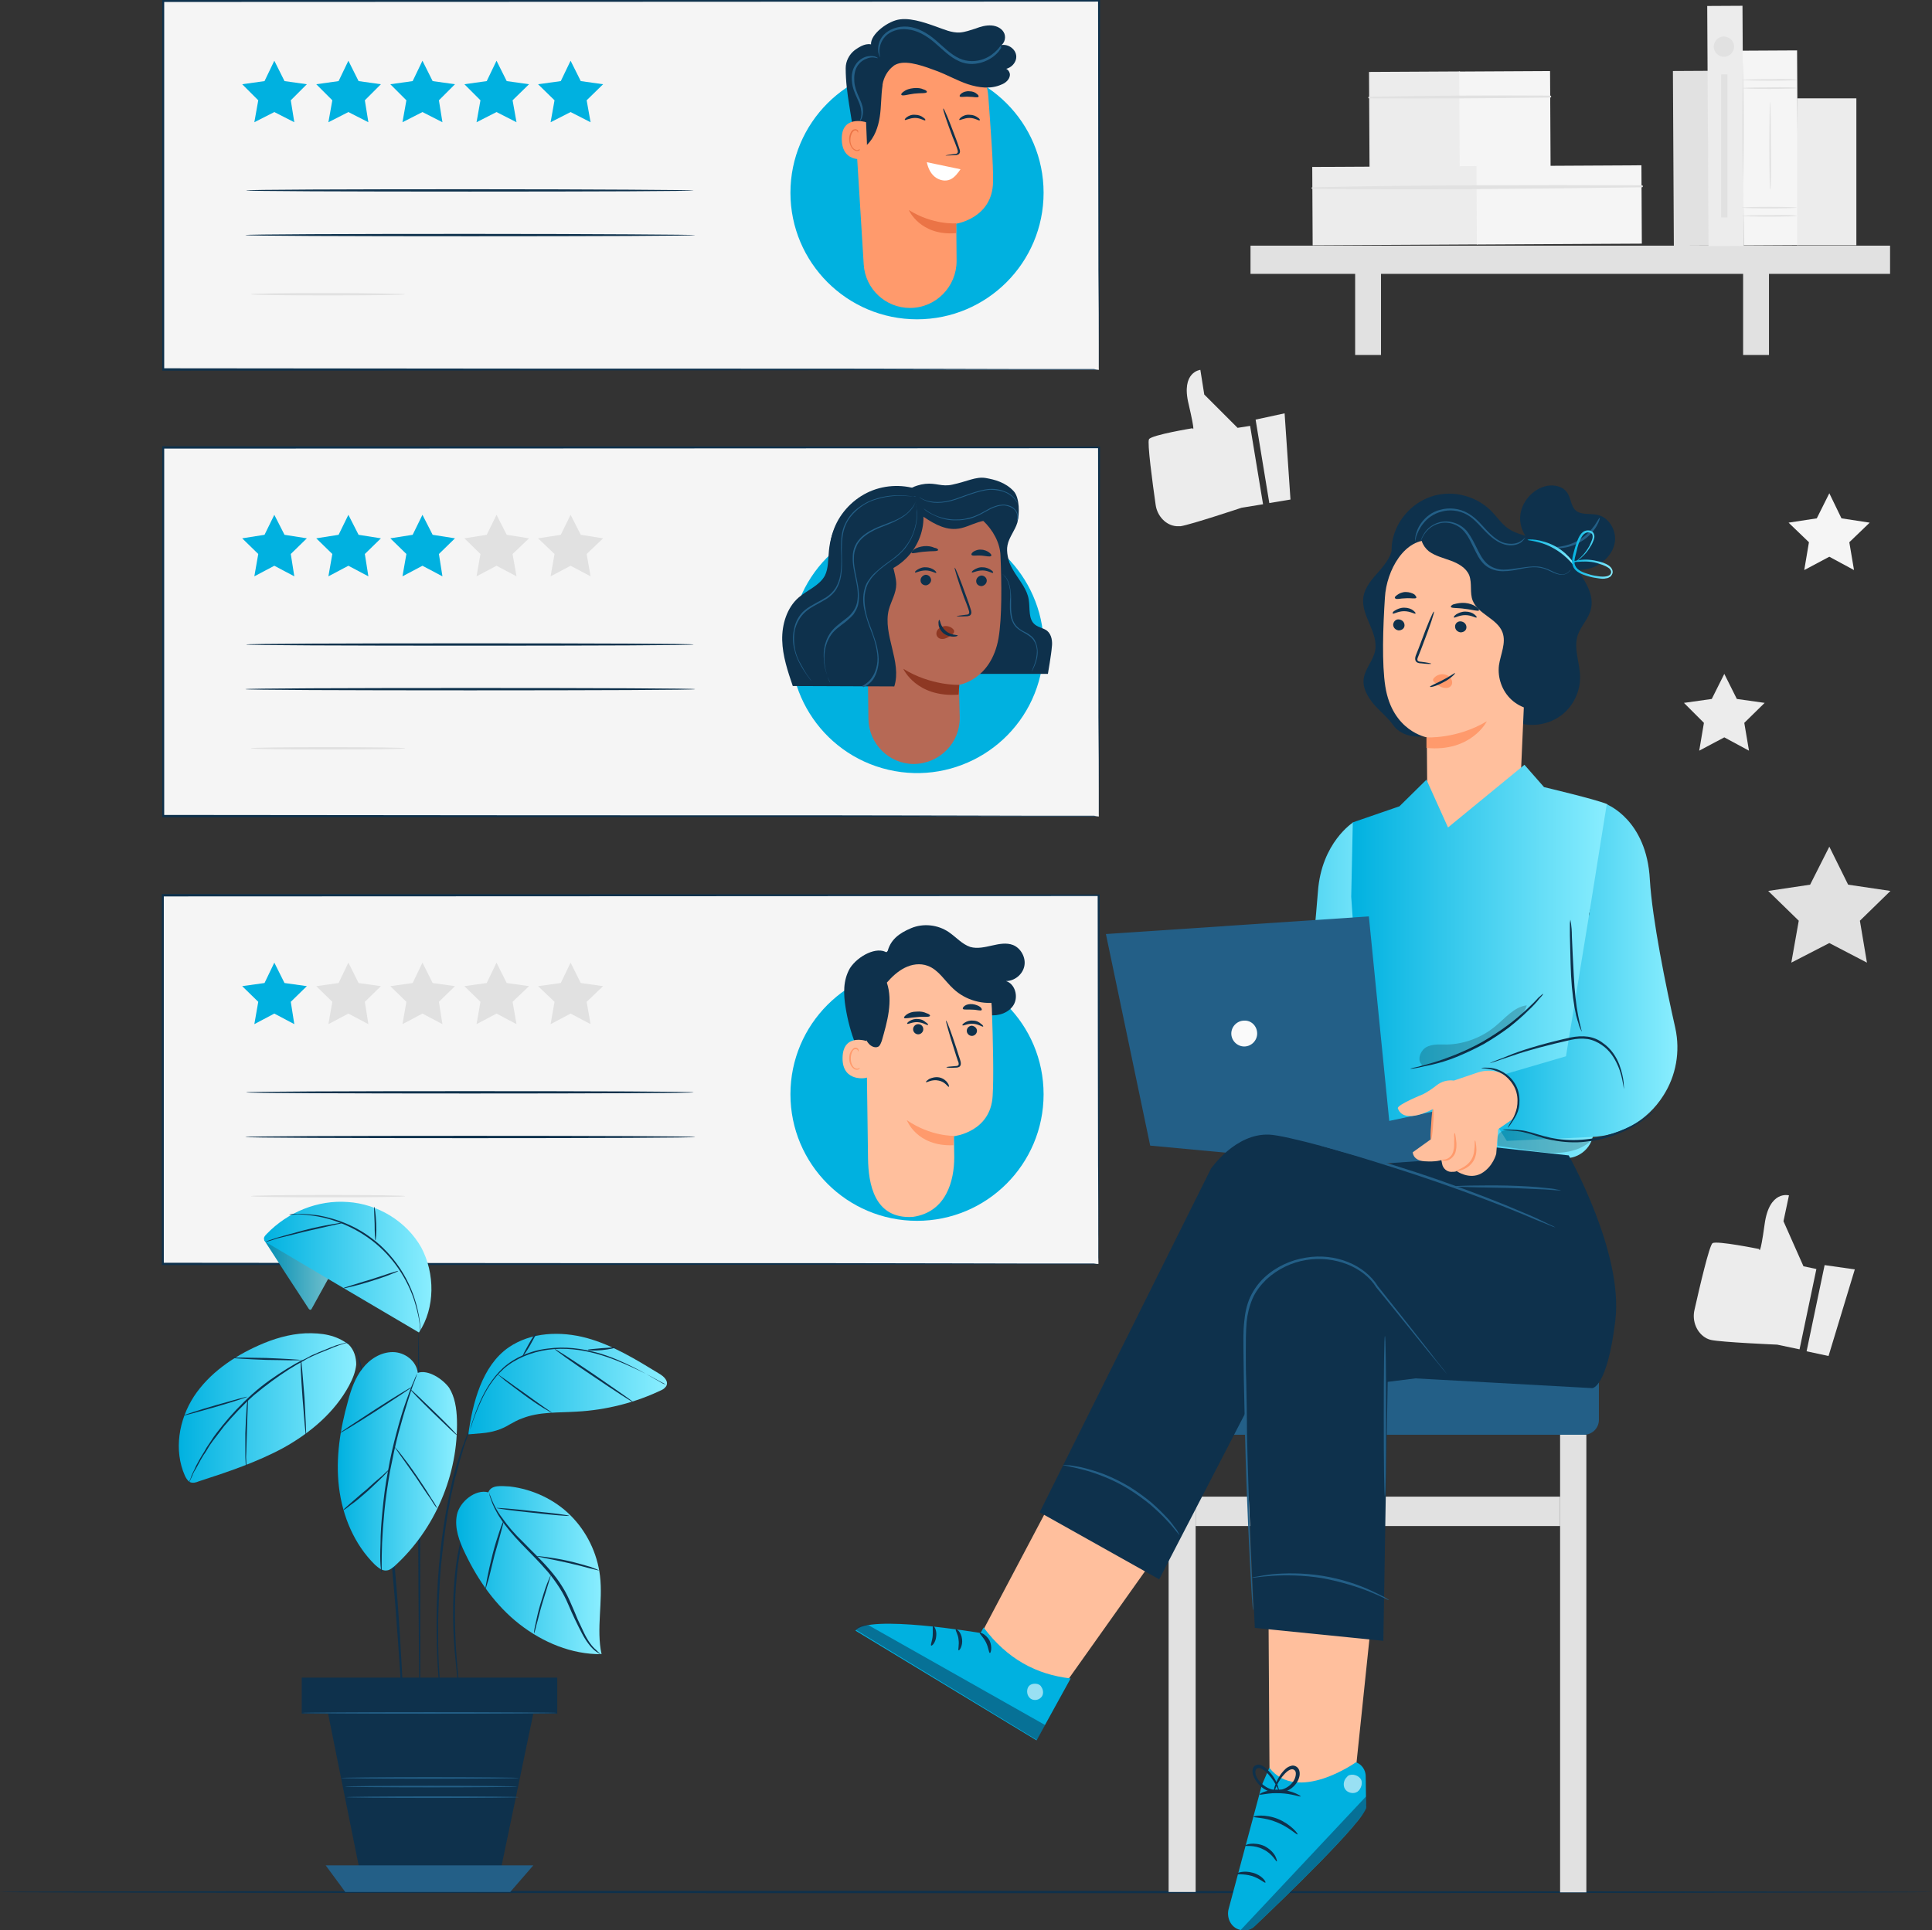 <?xml version="1.0" encoding="utf-8"?>
<!-- Generator: Adobe Illustrator 22.1.0, SVG Export Plug-In . SVG Version: 6.00 Build 0)  -->
<svg version="1.1" id="Layer_1" xmlns="http://www.w3.org/2000/svg" xmlns:xlink="http://www.w3.org/1999/xlink" x="0px" y="0px"
	 viewBox="0 0 493 492.7" style="enable-background:new 0 0 493 492.7;" xml:space="preserve">
<rect x="0" y="0" width="493" height="492.7" fill="#333333" stroke="none"/>
<style type="text/css">
	.st0{fill:#ECECEC;}
	.st1{fill:#E1E1E1;}
	.st2{fill:#F5F5F5;}
	.st3{fill:#0E314C;}
	.st4{fill:#00B1E0;}
	.st5{fill:#FFBF9D;}
	.st6{fill:#FF9A6C;}
	.st7{fill:#EB7446;}
	.st8{fill:#235F87;}
	.st9{fill:#FFFFFF;}
	.st10{fill:#B66955;}
	.st11{fill:#8E3823;}
	.st12{fill:url(#SVGID_1_);}
	.st13{fill:url(#SVGID_2_);}
	.st14{fill:url(#SVGID_3_);}
	.st15{fill:url(#SVGID_4_);}
	.st16{fill:url(#SVGID_5_);}
	.st17{opacity:0.2;}
	.st18{opacity:0.5;fill:#0E314C;}
	.st19{opacity:0.6;}
	.st20{opacity:0.5;}
	.st21{fill:#FAFAFA;}
	.st22{fill:url(#SVGID_6_);}
	.st23{fill:url(#SVGID_7_);}
	.st24{fill:url(#SVGID_8_);}
	.st25{fill:url(#SVGID_9_);}
	.st26{fill:url(#SVGID_10_);}
	.st27{fill:url(#SVGID_11_);}
</style>
<g>
	<g>
		<g>
			<g>
				<g>
					<g>
						<g>
							<path class="st0" d="M463.5,323.9l-3.3-0.7l-5.1-11.5l1.4-6.6c0,0-5-1.4-6.2,7.3c-1.2,8.7-1.4,6.4-1.4,6.4
								s-10.8-2.2-11.9-1.5c-0.8,0.5-3.3,11.2-4.6,17c-0.7,2.9,0.6,6,3.1,7.3c0.4,0.2,0.7,0.3,1.1,0.4c2.7,0.6,16.9,1.2,16.9,1.2
								l5.7,1.2L463.5,323.9z"/>
						</g>
					</g>
				</g>
			</g>
			<g>
				<g>
					<g>
						<g>
							<polygon class="st0" points="473.3,324 466.6,346.1 461,344.9 465.6,322.9 							"/>
						</g>
					</g>
				</g>
			</g>
		</g>
	</g>
	<polygon class="st1" points="466.8,216.1 471.6,225.8 482.4,227.4 474.6,235 476.4,245.7 466.8,240.7 457.1,245.7 459,235 
		451.2,227.4 461.9,225.8 	"/>
	<polygon class="st2" points="466.8,125.9 469.9,132.3 477.1,133.4 471.9,138.4 473.1,145.5 466.8,142.1 460.4,145.5 461.6,138.4 
		456.4,133.4 463.6,132.3 	"/>
	<g>
		<g>
			<g>
				<g>
					<g>
						<g>
							<path class="st0" d="M319,108.7l-3.2,0.5l-8.5-8.5l-1-6.3c0,0-5,0.5-3,8.7c1.9,8.2,1,6.2,1,6.2s-10.4,1.7-11.1,2.8
								c-0.5,0.8,0.9,11.2,1.7,16.8c0.4,2.8,2.6,5.2,5.3,5.4c0.4,0,0.8,0,1.1,0c2.6-0.4,15.5-4.7,15.5-4.7l5.5-0.9L319,108.7z"/>
						</g>
					</g>
				</g>
			</g>
			<g>
				<g>
					<g>
						<g>
							<polygon class="st0" points="327.8,105.5 329.3,127.5 323.9,128.4 320.4,107.1 							"/>
						</g>
					</g>
				</g>
			</g>
		</g>
	</g>
	<g>
		<g>
			<g>
				<g>
					<g>
						<g>
							
								<rect x="427" y="18.1" transform="matrix(1 -5.356909e-03 5.356909e-03 1 -0.21 2.312)" class="st1" width="9" height="44.6"/>
						</g>
					</g>
				</g>
			</g>
		</g>
		<g>
			<g>
				<g>
					<g>
						<g>
							<g>
								
									<rect x="349.4" y="18.3" transform="matrix(1 -5.348372e-03 5.348372e-03 1 -0.158 1.931)" class="st0" width="23.2" height="24.6"/>
							</g>
						</g>
					</g>
				</g>
			</g>
			<g>
				<g>
					<g>
						<g>
							<g>
								
									<rect x="372.4" y="18.2" transform="matrix(1 -5.353190e-03 5.353190e-03 1 -0.158 2.056)" class="st2" width="23.2" height="24.6"/>
							</g>
						</g>
					</g>
				</g>
			</g>
			<g>
				<g>
					<g>
						<g>
							<g>
								<g>
									<path class="st1" d="M349.3,25.1c15.4,0.1,30.9,0,46.3-0.2c0.3,0,0.3-0.5,0-0.5c-15.4-0.1-30.9,0-46.3,0.3
										C349.1,24.7,349.1,25.1,349.3,25.1L349.3,25.1z"/>
								</g>
							</g>
						</g>
					</g>
				</g>
			</g>
		</g>
		<g>
			<g>
				<g>
					<g>
						<g>
							<g>
								
									<rect x="334.9" y="42.5" transform="matrix(1 -5.356914e-03 5.356914e-03 1 -0.276 1.908)" class="st0" width="42.1" height="20"/>
							</g>
						</g>
					</g>
				</g>
			</g>
			<g>
				<g>
					<g>
						<g>
							<g>
								
									<rect x="376.8" y="42.3" transform="matrix(1 -5.356914e-03 5.356914e-03 1 -0.275 2.132)" class="st2" width="42.1" height="20"/>
							</g>
						</g>
					</g>
				</g>
			</g>
			<g>
				<g>
					<g>
						<g>
							<g>
								<g>
									<path class="st1" d="M334.9,48.2c28,0.3,56.1,0,84.1-0.4c0.3,0,0.3-0.5,0-0.5c-28-0.1-56.1-0.1-84.1,0.5
										C334.6,47.8,334.6,48.2,334.9,48.2L334.9,48.2z"/>
								</g>
							</g>
						</g>
					</g>
				</g>
			</g>
		</g>
		<g>
			<g>
				<g>
					<g>
						<g>
							<rect x="319.1" y="62.7" class="st1" width="163.2" height="7.2"/>
						</g>
					</g>
				</g>
			</g>
			<g>
				<g>
					<g>
						<g>
							<rect x="345.8" y="66.1" class="st1" width="6.6" height="24.5"/>
						</g>
					</g>
				</g>
			</g>
			<g>
				<g>
					<g>
						<g>
							<rect x="444.8" y="66.1" class="st1" width="6.6" height="24.5"/>
						</g>
					</g>
				</g>
			</g>
		</g>
		<g>
			<g>
				<g>
					<g>
						<g>
							
								<rect x="435.8" y="1.5" transform="matrix(1 -5.356842e-03 5.356842e-03 1 -0.166 2.359)" class="st0" width="9" height="61.3"/>
						</g>
					</g>
				</g>
			</g>
		</g>
		<g>
			<g>
				<g>
					<g>
						<g>
							<g>
								
									<rect x="444.8" y="12.9" transform="matrix(1 -5.369061e-03 5.369061e-03 1 -0.196 2.426)" class="st2" width="13.9" height="49.7"/>
							</g>
						</g>
					</g>
				</g>
			</g>
			<g>
				<g>
					<g>
						<g>
							<g>
								<path class="st1" d="M458.5,22.5c0,0.1-3.1,0.2-7,0.2c-3.8,0-7-0.1-7-0.2s3.1-0.2,7-0.2C455.4,22.2,458.5,22.3,458.5,22.5z"
									/>
							</g>
						</g>
					</g>
				</g>
			</g>
			<g>
				<g>
					<g>
						<g>
							<g>
								<path class="st1" d="M458.5,20.4c0,0.1-3.1,0.2-7,0.2c-3.8,0-7-0.1-7-0.2c0-0.1,3.1-0.2,7-0.2
									C455.4,20.1,458.5,20.2,458.5,20.4z"/>
							</g>
						</g>
					</g>
				</g>
			</g>
			<g>
				<g>
					<g>
						<g>
							<g>
								<path class="st1" d="M458.5,55.1c0,0.1-3.1,0.2-7,0.2c-3.8,0-7-0.1-7-0.2s3.1-0.2,7-0.2C455.4,54.8,458.5,54.9,458.5,55.1z"
									/>
							</g>
						</g>
					</g>
				</g>
			</g>
			<g>
				<g>
					<g>
						<g>
							<g>
								<path class="st1" d="M458.5,53c0,0.1-3.1,0.2-7,0.2c-3.8,0-7-0.1-7-0.2s3.1-0.2,7-0.2C455.4,52.8,458.5,52.9,458.5,53z"/>
							</g>
						</g>
					</g>
				</g>
			</g>
			<g>
				<g>
					<g>
						<g>
							<g>
								<path class="st1" d="M451.7,48.4c-0.1,0-0.2-5-0.2-11.2c0-6.2,0.1-11.2,0.2-11.2c0.1,0,0.2,5,0.2,11.2
									C452,43.4,451.9,48.4,451.7,48.4z"/>
							</g>
						</g>
					</g>
				</g>
			</g>
		</g>
		<g>
			<g>
				<g>
					<g>
						<g>
							<rect x="458.6" y="25.1" class="st0" width="15.1" height="37.5"/>
						</g>
					</g>
				</g>
			</g>
		</g>
		<g>
			<g>
				<g>
					<g>
						<path class="st1" d="M442.5,11.9c0,1.4-1.2,2.6-2.6,2.6c-1.4,0-2.6-1.2-2.6-2.6c0-1.4,1.2-2.6,2.6-2.6
							C441.4,9.4,442.5,10.5,442.5,11.9z"/>
					</g>
				</g>
			</g>
		</g>
		<g>
			<g>
				<g>
					<g>
						<rect x="439.2" y="19" class="st1" width="1.6" height="36.5"/>
					</g>
				</g>
			</g>
		</g>
	</g>
	<polygon class="st0" points="440,172 443.2,178.4 450.3,179.4 445.1,184.5 446.3,191.6 440,188.2 433.6,191.6 434.8,184.5 
		429.7,179.4 436.8,178.4 	"/>
	<g>
		<path class="st3" d="M493,482.9c0,0.2-110.4,0.3-246.5,0.3C110.3,483.2,0,483.1,0,482.9c0-0.2,110.3-0.3,246.5-0.3
			C382.6,482.7,493,482.8,493,482.9z"/>
	</g>
	<rect x="41.5" y="228.5" class="st2" width="238.8" height="94.1"/>
	<g>
		<path class="st3" d="M280.3,322.7c0,0,0-0.6,0-1.7c0-1.1,0-2.7,0-4.9c0-4.3,0-10.6-0.1-18.7c0-16.2-0.1-39.7-0.1-68.9l0.2,0.2
			c-60.2,0-144.9,0.1-238.8,0.1h0l0.3-0.3c0,32.9,0,64.7,0,94.1l-0.3-0.3c69.1,0.1,128.8,0.1,171.2,0.1c21.2,0,38.1,0.1,49.7,0.1
			c5.8,0,10.3,0,13.3,0c1.5,0,2.7,0,3.4,0C279.9,322.6,280.3,322.7,280.3,322.7s-0.4,0-1.1,0c-0.8,0-1.9,0-3.4,0c-3,0-7.5,0-13.2,0
			c-11.6,0-28.4,0-49.6,0.1c-42.4,0-102.2,0.1-171.4,0.1l-0.3,0l0-0.3c0-29.4,0-61.2,0-94.1v-0.3h0.3h0c93.8,0,178.6,0.1,238.8,0.1
			l0.2,0l0,0.2c0,29.2-0.1,52.8-0.1,69c0,8.1,0,14.4-0.1,18.6c0,2.1,0,3.7,0,4.8C280.3,322.1,280.3,322.7,280.3,322.7z"/>
	</g>
	<g>
		<path class="st3" d="M177,278.8c0,0.2-25.6,0.3-57.1,0.3c-31.5,0-57.1-0.1-57.1-0.3c0-0.2,25.6-0.3,57.1-0.3
			C151.5,278.5,177,278.6,177,278.8z"/>
	</g>
	<g>
		<path class="st3" d="M177.4,290.2c0,0.2-25.7,0.3-57.4,0.3c-31.7,0-57.4-0.1-57.4-0.3c0-0.2,25.7-0.3,57.4-0.3
			C151.6,289.9,177.4,290,177.4,290.2z"/>
	</g>
	<polygon class="st4" points="70,245.7 72.6,250.9 78.3,251.7 74.2,255.7 75.1,261.4 70,258.7 64.9,261.4 65.9,255.7 61.8,251.7 
		67.5,250.9 	"/>
	<polygon class="st1" points="88.9,245.7 91.5,250.9 97.2,251.7 93.1,255.7 94,261.4 88.9,258.7 83.8,261.4 84.8,255.7 80.7,251.7 
		86.4,250.9 	"/>
	<polygon class="st1" points="107.8,245.7 110.4,250.9 116.1,251.7 112,255.7 112.9,261.4 107.8,258.7 102.7,261.4 103.7,255.7 
		99.6,251.7 105.3,250.9 	"/>
	<polygon class="st1" points="126.7,245.7 129.3,250.9 135,251.7 130.8,255.7 131.8,261.4 126.7,258.7 121.6,261.4 122.6,255.7 
		118.5,251.7 124.2,250.9 	"/>
	<polygon class="st1" points="145.6,245.7 148.2,250.9 153.9,251.7 149.7,255.7 150.7,261.4 145.6,258.7 140.5,261.4 141.5,255.7 
		137.3,251.7 143.1,250.9 	"/>
	<g>
		<path class="st1" d="M103.4,305.3c0,0.2-8.8,0.3-19.7,0.3c-10.9,0-19.7-0.1-19.7-0.3s8.8-0.3,19.7-0.3
			C94.5,305,103.4,305.1,103.4,305.3z"/>
	</g>
	<circle class="st4" cx="234" cy="279.3" r="32.3"/>
	<g>
		<g>
			<g>
				<path class="st3" d="M226.4,243.2c0.7-3.3,3-5,6.1-6.3c3.1-1.3,6.8-0.9,9.6,1c1.9,1.3,3.4,3.1,5.5,3.8c3.6,1,7.5-1.8,10.9-0.5
					c2,0.8,3.3,3.2,2.9,5.3c-0.4,2.2-2.5,3.9-4.7,3.9c2.3,0.7,3.2,3.9,2,6c-1.2,2.1-3.9,3-6.3,2.7c-2.4-0.3-4.6-1.6-6.5-3.1
					c-1.9-1.5-3.6-3.3-5.6-4.6c-2-1.4-4.4-2.3-6.8-2.1c-3.3,0.4-5.9,3-7.2,6c-1.3,3-1.4,6.4-1.4,9.7c0,3.3,0.1,6.6-0.6,9.8
					c-0.1,0.4-0.2,0.8-0.6,0.9c-0.5,0.2-1-0.3-1.3-0.8c-3.3-5.4-5.6-11.4-6.6-17.6c-0.6-3.6-0.7-7.1,1.1-10.2
					C218.9,244,223.8,241.4,226.4,243.2"/>
			</g>
		</g>
		<g>
			<g>
				<g>
					<g>
						<g>
							<g>
								<g>
									<g>
										<g>
											<g>
												<g>
													<g>
														<path class="st5" d="M221,258.8l0.5,36.9c0.1,6.3,1.5,15.5,11.4,14.9l0,0c8.6-1.2,10.6-9.3,10.6-15.2
															c0-2.8-0.1-5.1-0.1-5.4c0,0,9.4-1,9.9-10.3c0.3-4.5,0.1-13.8-0.2-22.2c-0.3-9-7.5-16.3-16.5-16.8l-0.9,0
															C225.9,240.8,220.6,249.1,221,258.8z"/>
													</g>
												</g>
											</g>
										</g>
									</g>
								</g>
							</g>
						</g>
					</g>
					<g>
						<g>
							<g>
								<g>
									<g>
										<g>
											<g>
												<g>
													<g>
														<path class="st6" d="M243.4,289.9c0,0-5.9,0.2-12-4c0,0,2.5,6.8,11.9,6.4L243.4,289.9z"/>
													</g>
												</g>
											</g>
										</g>
									</g>
								</g>
							</g>
						</g>
					</g>
				</g>
			</g>
		</g>
		<g>
			<g>
				<g>
					<g>
						<g>
							<g>
								<g>
									<g>
										<g>
											<g>
												<g>
													<g>
														<g>
															<g>
																<g>
																	<path class="st3" d="M249.3,263.1c0,0.7-0.6,1.3-1.3,1.3c-0.7,0-1.3-0.6-1.3-1.3c0-0.7,0.6-1.3,1.3-1.3
																		C248.7,261.9,249.3,262.4,249.3,263.1z"/>
																</g>
															</g>
														</g>
													</g>
												</g>
											</g>
										</g>
									</g>
								</g>
								<g>
									<g>
										<g>
											<g>
												<g>
													<g>
														<g>
															<g>
																<g>
																	<g>
																		<path class="st3" d="M250.9,262c-0.2,0.2-1.1-0.6-2.6-0.7c-1.4-0.1-2.5,0.6-2.7,0.4c-0.1-0.1,0.1-0.4,0.6-0.7
																			c0.5-0.3,1.2-0.6,2.1-0.5c0.9,0,1.6,0.4,2,0.8C250.8,261.6,250.9,261.9,250.9,262z"/>
																	</g>
																</g>
															</g>
														</g>
													</g>
												</g>
											</g>
										</g>
									</g>
								</g>
							</g>
							<g>
								<g>
									<g>
										<g>
											<g>
												<g>
													<g>
														<g>
															<g>
																<g>
																	<path class="st3" d="M235.6,262.7c0,0.7-0.6,1.3-1.3,1.3c-0.7,0-1.3-0.6-1.3-1.3c0-0.7,0.6-1.3,1.3-1.3
																		C235,261.4,235.6,261.9,235.6,262.7z"/>
																</g>
															</g>
														</g>
													</g>
												</g>
											</g>
										</g>
									</g>
								</g>
								<g>
									<g>
										<g>
											<g>
												<g>
													<g>
														<g>
															<g>
																<g>
																	<g>
																		<path class="st3" d="M236.8,261.6c-0.2,0.2-1.1-0.6-2.6-0.7c-1.4-0.1-2.5,0.6-2.7,0.4c-0.1-0.1,0.1-0.4,0.6-0.7
																			c0.5-0.3,1.2-0.6,2.1-0.5c0.9,0,1.6,0.4,2,0.8C236.7,261.2,236.9,261.5,236.8,261.6z"/>
																	</g>
																</g>
															</g>
														</g>
													</g>
												</g>
											</g>
										</g>
									</g>
								</g>
							</g>
							<g>
								<g>
									<g>
										<g>
											<g>
												<g>
													<g>
														<g>
															<g>
																<g>
																	<path class="st3" d="M241.5,272.4c0-0.1,0.9-0.2,2.3-0.3c0.4,0,0.7-0.1,0.8-0.3c0.1-0.3,0-0.7-0.2-1.1
																		c-0.3-0.9-0.6-1.8-0.9-2.8c-1.3-4-2.2-7.3-2.1-7.4c0.2-0.1,1.4,3.2,2.7,7.2c0.3,1,0.6,1.9,0.9,2.8
																		c0.1,0.4,0.3,0.9,0.1,1.4c-0.1,0.3-0.4,0.5-0.6,0.5c-0.2,0.1-0.4,0.1-0.6,0.1C242.4,272.6,241.5,272.5,241.5,272.4
																		z"/>
																</g>
															</g>
														</g>
													</g>
												</g>
											</g>
										</g>
									</g>
								</g>
							</g>
							<g>
								<g>
									<g>
										<g>
											<g>
												<g>
													<g>
														<g>
															<g>
																<g>
																	<path class="st3" d="M242.1,277.4c-0.2,0.1-0.9-1.3-2.6-1.6c-1.7-0.4-3.1,0.6-3.2,0.4c-0.1-0.1,0.2-0.4,0.8-0.8
																		c0.6-0.3,1.6-0.6,2.6-0.4c1,0.2,1.8,0.9,2.1,1.4C242.2,276.9,242.2,277.4,242.1,277.4z"/>
																</g>
															</g>
														</g>
													</g>
												</g>
											</g>
										</g>
									</g>
								</g>
							</g>
						</g>
					</g>
				</g>
				<g>
					<g>
						<g>
							<g>
								<g>
									<g>
										<g>
											<g>
												<g>
													<path class="st3" d="M237.3,259.3c-0.2,0.4-1.6,0.1-3.3,0.3c-1.7,0.1-3.1,0.5-3.3,0.2c-0.1-0.2,0.2-0.5,0.7-0.9
														c0.6-0.4,1.4-0.7,2.5-0.7c1-0.1,1.9,0.1,2.5,0.4C237.1,258.8,237.4,259.1,237.3,259.3z"/>
												</g>
											</g>
										</g>
									</g>
								</g>
							</g>
						</g>
					</g>
				</g>
				<g>
					<g>
						<g>
							<g>
								<g>
									<g>
										<g>
											<g>
												<g>
													<path class="st3" d="M250.5,257.8c-0.3,0.3-1.2-0.1-2.4-0.1c-1.2-0.1-2.2,0.1-2.4-0.2c-0.1-0.2,0.1-0.5,0.5-0.8
														c0.4-0.3,1.2-0.5,2-0.4c0.8,0.1,1.5,0.4,1.9,0.7C250.5,257.3,250.6,257.7,250.5,257.8z"/>
												</g>
											</g>
										</g>
									</g>
								</g>
							</g>
						</g>
					</g>
				</g>
			</g>
		</g>
		<g>
			<g>
				<g>
					<g>
						<g>
							<g>
								<g>
									<g>
										<g>
											<g>
												<path class="st5" d="M221.4,265.8c-0.2-0.1-6.3-2.2-6.4,4.2c-0.1,6.4,6.3,5.2,6.3,5
													C221.3,274.7,221.4,265.8,221.4,265.8z"/>
											</g>
										</g>
									</g>
								</g>
							</g>
						</g>
					</g>
				</g>
			</g>
			<g>
				<g>
					<g>
						<g>
							<g>
								<g>
									<g>
										<g>
											<g>
												<g>
													<path class="st6" d="M219.4,272.5c0,0-0.1,0.1-0.3,0.2c-0.2,0.1-0.5,0.1-0.8,0c-0.7-0.3-1.2-1.3-1.2-2.5
														c0-0.6,0.1-1.1,0.3-1.6c0.2-0.5,0.5-0.8,0.8-0.8c0.3-0.1,0.6,0.1,0.7,0.3c0.1,0.2,0,0.3,0.1,0.3c0,0,0.1-0.1,0.1-0.4
														c0-0.1-0.1-0.3-0.2-0.4c-0.2-0.1-0.4-0.2-0.6-0.2c-0.5,0-0.9,0.5-1.2,1c-0.3,0.5-0.4,1.1-0.4,1.8
														c0,1.3,0.7,2.5,1.6,2.8c0.4,0.1,0.8,0,1-0.2C219.4,272.6,219.4,272.5,219.4,272.5z"/>
												</g>
											</g>
										</g>
									</g>
								</g>
							</g>
						</g>
					</g>
				</g>
			</g>
		</g>
		<g>
			<g>
				<path class="st3" d="M255.1,255.7c-4.2,0.9-8.7-0.4-11.8-3.3c-2.2-2-3.8-4.9-6.6-5.9c-1.9-0.7-4-0.4-5.8,0.5
					c-1.8,0.9-3.3,2.3-4.6,3.8c1.6,4.8,0.1,10-1.3,14.9c-0.2,0.5-0.4,1.1-0.8,1.4c-0.8,0.5-1.9,0-2.5-0.7c-1-1.1-1.3-2.7-1.5-4.2
					c-0.4-3.4-0.4-7,0.6-10.3c0.9-3.3,2.7-6.5,5.3-8.8c3.3-2.8,7.7-4.2,12.1-3.9c4.3,0.3,8.5,2.1,11.8,4.9c1.5,1.3,3,2.8,3.7,4.7"/>
			</g>
		</g>
	</g>
	<rect x="41.6" y="0.3" class="st2" width="238.8" height="94.1"/>
	<g>
		<path class="st3" d="M280.4,94.4c0,0,0-0.6,0-1.7c0-1.1,0-2.7,0-4.9c0-4.3,0-10.6-0.1-18.7c0-16.2-0.1-39.7-0.1-68.9l0.2,0.2
			c-60.2,0-144.9,0.1-238.8,0.1h0l0.3-0.3c0,32.9,0,64.7,0,94.1l-0.3-0.3c69.1,0.1,128.8,0.1,171.2,0.1c21.2,0,38.1,0.1,49.7,0.1
			c5.8,0,10.3,0,13.3,0c1.5,0,2.7,0,3.4,0C280,94.4,280.4,94.4,280.4,94.4s-0.4,0-1.1,0c-0.8,0-1.9,0-3.4,0c-3,0-7.5,0-13.2,0
			c-11.6,0-28.4,0-49.6,0.1c-42.4,0-102.2,0.1-171.4,0.1l-0.3,0v-0.3c0-29.4,0-61.2,0-94.1l0-0.3h0.3h0c93.8,0,178.6,0.1,238.8,0.1
			l0.2,0l0,0.2c0,29.2-0.1,52.8-0.1,69c0,8.1,0,14.4-0.1,18.6c0,2.1,0,3.7,0,4.8C280.4,93.9,280.4,94.4,280.4,94.4z"/>
	</g>
	<g>
		<path class="st3" d="M177,48.6c0,0.2-25.6,0.3-57.1,0.3c-31.5,0-57.1-0.1-57.1-0.3c0-0.2,25.6-0.3,57.1-0.3
			C151.5,48.3,177,48.5,177,48.6z"/>
	</g>
	<g>
		<path class="st3" d="M177.4,60c0,0.2-25.7,0.3-57.4,0.3c-31.7,0-57.4-0.1-57.4-0.3c0-0.2,25.7-0.3,57.4-0.3
			C151.6,59.7,177.4,59.9,177.4,60z"/>
	</g>
	<polygon class="st4" points="70,15.5 72.6,20.7 78.3,21.5 74.2,25.6 75.1,31.2 70,28.6 64.9,31.2 65.9,25.6 61.8,21.5 67.5,20.7 	
		"/>
	<polygon class="st4" points="88.9,15.5 91.5,20.7 97.2,21.5 93.1,25.6 94,31.2 88.9,28.6 83.8,31.2 84.8,25.6 80.7,21.5 86.4,20.7 
			"/>
	<polygon class="st4" points="107.8,15.5 110.4,20.7 116.1,21.5 112,25.6 112.9,31.2 107.8,28.6 102.7,31.2 103.7,25.6 99.6,21.5 
		105.3,20.7 	"/>
	<polygon class="st4" points="126.7,15.5 129.3,20.7 135,21.5 130.8,25.6 131.8,31.2 126.7,28.6 121.6,31.2 122.6,25.6 118.5,21.5 
		124.2,20.7 	"/>
	<polygon class="st4" points="145.6,15.5 148.2,20.7 153.9,21.5 149.7,25.6 150.7,31.2 145.6,28.6 140.5,31.2 141.5,25.6 
		137.3,21.5 143.1,20.7 	"/>
	<g>
		<path class="st1" d="M103.4,75.1c0,0.2-8.8,0.3-19.7,0.3c-10.9,0-19.7-0.1-19.7-0.3c0-0.2,8.8-0.3,19.7-0.3
			C94.5,74.8,103.4,75,103.4,75.1z"/>
	</g>
	<circle class="st4" cx="234" cy="49.2" r="32.3"/>
	<g>
		<g>
			<g>
				<g>
					<g>
						<g>
							<g>
								<g>
									<g>
										<g>
											<g>
												<g>
													<g>
														<g>
															<path class="st6" d="M217.9,27l2.5,40.5c0.4,6.3,5.6,11.1,11.8,11.1l0,0c6.6,0,11.9-5.4,11.9-12
																c0-4.9-0.1-9.5-0.1-9.5s9.3-1.4,9.4-10.7c0.1-4.4-0.6-13.4-1.2-21.7c-0.7-9.3-8.5-16.4-17.8-16.4H234
																C224.3,8.9,217,17.3,217.9,27z"/>
														</g>
													</g>
												</g>
											</g>
										</g>
									</g>
								</g>
							</g>
						</g>
					</g>
					<g>
						<g>
							<g>
								<g>
									<g>
										<g>
											<g>
												<g>
													<g>
														<g>
															<path class="st7" d="M244,57c0,0-5.9,0.5-12.1-3.4c0,0,2.9,6.7,12.1,5.9L244,57z"/>
														</g>
													</g>
												</g>
											</g>
										</g>
									</g>
								</g>
							</g>
						</g>
					</g>
				</g>
			</g>
		</g>
		<g>
			<g>
				<g>
					<g>
						<g>
							<g>
								<g>
									<g>
										<g>
											<g>
												<g>
													<g>
														<g>
															<g>
																<g>
																	<g>
																		<g>
																			<path class="st3" d="M250,30.7c-0.2,0.2-1.2-0.6-2.6-0.6c-1.4,0-2.5,0.7-2.6,0.5c-0.1-0.1,0.1-0.4,0.5-0.7
																				c0.4-0.3,1.2-0.7,2.1-0.6c0.9,0,1.6,0.3,2.1,0.7C250,30.3,250.1,30.6,250,30.7z"/>
																		</g>
																	</g>
																</g>
															</g>
														</g>
													</g>
												</g>
											</g>
										</g>
									</g>
								</g>
							</g>
							<g>
								<g>
									<g>
										<g>
											<g>
												<g>
													<g>
														<g>
															<g>
																<g>
																	<g>
																		<g>
																			<path class="st3" d="M236.1,30.7c-0.2,0.2-1.2-0.6-2.6-0.6c-1.4,0-2.5,0.7-2.6,0.5c-0.1-0.1,0.1-0.4,0.5-0.7
																				c0.4-0.3,1.2-0.7,2.1-0.6c0.9,0,1.6,0.3,2.1,0.7C236.1,30.3,236.2,30.6,236.1,30.7z"/>
																		</g>
																	</g>
																</g>
															</g>
														</g>
													</g>
												</g>
											</g>
										</g>
									</g>
								</g>
							</g>
							<g>
								<g>
									<g>
										<g>
											<g>
												<g>
													<g>
														<g>
															<g>
																<g>
																	<g>
																		<path class="st3" d="M241.3,39.7c0-0.1,0.9-0.2,2.3-0.4c0.4,0,0.7-0.1,0.8-0.4c0.1-0.3-0.1-0.7-0.2-1.1
																			c-0.3-0.9-0.7-1.8-1.1-2.8c-1.5-4-2.6-7.2-2.4-7.3c0.2-0.1,1.5,3.1,3,7.1c0.4,1,0.7,1.9,1,2.8
																			c0.1,0.4,0.4,0.9,0.2,1.4c-0.1,0.3-0.4,0.5-0.6,0.5c-0.2,0.1-0.4,0.1-0.6,0.1C242.2,39.7,241.3,39.7,241.3,39.7z"
																			/>
																	</g>
																</g>
															</g>
														</g>
													</g>
												</g>
											</g>
										</g>
									</g>
								</g>
							</g>
						</g>
					</g>
				</g>
				<g>
					<g>
						<g>
							<g>
								<g>
									<g>
										<g>
											<g>
												<g>
													<g>
														<path class="st3" d="M236.5,23.5c-0.1,0.4-1.6,0.2-3.2,0.4c-1.7,0.2-3,0.7-3.3,0.3c-0.1-0.2,0.1-0.5,0.7-0.9
															c0.5-0.4,1.4-0.7,2.4-0.8c1-0.1,1.9,0,2.5,0.3C236.3,23,236.6,23.3,236.5,23.5z"/>
													</g>
												</g>
											</g>
										</g>
									</g>
								</g>
							</g>
						</g>
					</g>
				</g>
				<g>
					<g>
						<g>
							<g>
								<g>
									<g>
										<g>
											<g>
												<g>
													<g>
														<path class="st3" d="M249.7,24.7c-0.3,0.3-1.2,0-2.4,0c-1.2-0.1-2.2,0.2-2.4-0.1c-0.1-0.2,0.1-0.5,0.5-0.8
															c0.4-0.3,1.2-0.6,2-0.5c0.8,0,1.5,0.3,1.9,0.7C249.6,24.2,249.8,24.5,249.7,24.7z"/>
													</g>
												</g>
											</g>
										</g>
									</g>
								</g>
							</g>
						</g>
					</g>
				</g>
			</g>
		</g>
		<g>
			<g>
				<g>
					<g>
						<path class="st3" d="M228,16.8C228,16.8,227.9,16.8,228,16.8c-1.5,1.2-2.5,2.9-2.8,4.8c0,0.1,0,0.1,0,0.2
							c-0.4,2.7-0.3,5.4-0.7,8c-0.4,2.6-1.3,5.3-3.3,7.2c-0.8,0.8-2.2,1.3-2.9,0.4c-0.3-0.3-0.3-0.8-0.3-1.2
							c-0.5-6.4-2.2-12.1-2.2-18.8c0-1.8,0.9-3.5,2.3-4.6c1.4-1,3.1-2,4.7-1.3c1.6,0.7,3.6,3.7,4.8,4.9"/>
					</g>
				</g>
			</g>
		</g>
		<g>
			<g>
				<g>
					<g>
						<g>
							<g>
								<g>
									<g>
										<g>
											<g>
												<g>
													<path class="st6" d="M221,31.2c-0.2-0.1-6.4-1.9-6.2,4.5c0.2,6.4,6.5,4.8,6.5,4.7C221.4,40.1,221,31.2,221,31.2z"/>
												</g>
											</g>
										</g>
									</g>
								</g>
							</g>
						</g>
					</g>
				</g>
			</g>
			<g>
				<g>
					<g>
						<g>
							<g>
								<g>
									<g>
										<g>
											<g>
												<g>
													<g>
														<path class="st7" d="M219.4,38c0,0-0.1,0.1-0.3,0.2c-0.2,0.1-0.5,0.2-0.8,0c-0.7-0.2-1.3-1.3-1.3-2.4
															c0-0.6,0.1-1.1,0.3-1.6c0.2-0.5,0.5-0.8,0.8-0.9c0.3-0.1,0.6,0.1,0.7,0.3c0.1,0.2,0.1,0.3,0.1,0.3
															c0,0,0.1-0.1,0.1-0.4c0-0.1-0.1-0.3-0.3-0.4c-0.2-0.1-0.4-0.2-0.6-0.1c-0.5,0-0.9,0.5-1.1,1c-0.2,0.5-0.4,1.1-0.3,1.8
															c0.1,1.3,0.8,2.5,1.7,2.7c0.5,0.1,0.8,0,1-0.2C219.3,38.1,219.4,38,219.4,38z"/>
													</g>
												</g>
											</g>
										</g>
									</g>
								</g>
							</g>
						</g>
					</g>
				</g>
			</g>
		</g>
		<g>
			<g>
				<g>
					<g>
						<path class="st3" d="M222.6,12.4c-1.6-2.5,2.7-6.2,5.9-7.2c3.1-1,7.3,0.5,10.4,1.6c2,0.7,3.9,1.6,6,1.5c1.4-0.1,2.7-0.6,4-1
							c1.3-0.5,2.7-0.9,4.1-0.8s2.8,0.8,3.3,2.1c0.5,1.3-0.2,3.1-1.6,3.2c1.8-1,4.3,0.3,4.6,2.3c0.3,2-1.8,3.9-3.8,3.5
							c0.9-0.7,2.3,0.4,2.2,1.6c-0.1,1.1-1.1,2-2.2,2.4c-2.7,1.2-5.7,0.8-8.5-0.1c-2.7-0.9-5.3-2.4-8-3.4c-2.7-1-7.3-2.8-10-1.8
							c-2,0.7-3.4,3.1-4.5,2.6c-1.1-0.5-1.8-1.7-2-2.9C222.2,14.8,222.4,13.6,222.6,12.4"/>
					</g>
				</g>
			</g>
		</g>
		<g>
			<g>
				<g>
					<g>
						<g>
							<path class="st8" d="M255.4,11.6c-0.1,0-0.3,0.5-1,1.2c-0.7,0.7-1.8,1.7-3.5,2.3c-1.7,0.6-3.9,0.8-6.1-0.2
								c-2.2-1-4-2.9-6.1-4.7c-2.1-1.8-4.6-3.2-7.1-3.4c-2.5-0.2-4.8,0.7-6.1,2.1c-1.3,1.4-1.5,3.1-1.4,4.1c0,0.5,0.2,0.9,0.3,1.2
								c0.1,0.2,0.2,0.4,0.2,0.4c0.1,0-0.2-0.5-0.2-1.5c0-1,0.3-2.5,1.5-3.8c1.2-1.3,3.4-2.1,5.7-1.8c2.3,0.2,4.7,1.5,6.8,3.3
								c2.1,1.8,4,3.8,6.3,4.8c2.3,1.1,4.7,0.8,6.5,0.1c1.8-0.7,2.9-1.7,3.6-2.5c0.3-0.4,0.5-0.7,0.7-1
								C255.4,11.7,255.4,11.6,255.4,11.6z"/>
						</g>
					</g>
				</g>
			</g>
		</g>
		<g>
			<g>
				<g>
					<g>
						<g>
							<path class="st8" d="M219.4,30.9c0,0,0.3-0.2,0.5-0.7c0.2-0.5,0.4-1.3,0.3-2.3c-0.1-2-2-4.2-2.2-7.1
								c-0.1-1.4,0.1-2.8,0.7-3.8c0.6-1,1.5-1.7,2.4-2c0.8-0.4,1.6-0.4,2.1-0.3c0.5,0.1,0.8,0.2,0.8,0.1c0,0-0.2-0.2-0.8-0.4
								c-0.5-0.1-1.4-0.2-2.3,0.1c-0.9,0.3-2,1-2.7,2.2c-0.7,1.1-1,2.6-0.8,4.1c0.1,1.5,0.7,2.9,1.2,4c0.5,1.1,1,2.2,1.1,3.1
								C220.1,29.8,219.3,30.9,219.4,30.9z"/>
						</g>
					</g>
				</g>
			</g>
		</g>
		<path class="st9" d="M236.5,41.4c0.3,1.4,0.9,2.8,2,3.7c1.1,0.9,2.7,1.3,4,0.7c1.1-0.5,1.9-1.6,2.6-2.6L236.5,41.4z"/>
	</g>
	<rect x="41.6" y="114.3" class="st2" width="238.8" height="94.1"/>
	<g>
		<path class="st3" d="M280.4,208.4c0,0,0-0.6,0-1.7c0-1.1,0-2.7,0-4.9c0-4.3,0-10.6-0.1-18.7c0-16.2-0.1-39.7-0.1-68.9l0.2,0.2
			c-60.2,0-144.9,0.1-238.8,0.1h0l0.3-0.3c0,32.9,0,64.7,0,94.1l-0.3-0.3c69.1,0.1,128.8,0.1,171.2,0.1c21.2,0,38.1,0.1,49.7,0.1
			c5.8,0,10.3,0,13.3,0c1.5,0,2.7,0,3.4,0C280,208.4,280.4,208.4,280.4,208.4s-0.4,0-1.1,0c-0.8,0-1.9,0-3.4,0c-3,0-7.5,0-13.2,0
			c-11.6,0-28.4,0-49.6,0.1c-42.4,0-102.2,0.1-171.4,0.1l-0.3,0v-0.3c0-29.4,0-61.2,0-94.1l0-0.3h0.3h0c93.8,0,178.6,0.1,238.8,0.1
			l0.2,0l0,0.2c0,29.2-0.1,52.8-0.1,69c0,8.1,0,14.4-0.1,18.6c0,2.1,0,3.7,0,4.8C280.4,207.9,280.4,208.4,280.4,208.4z"/>
	</g>
	<g>
		<path class="st3" d="M177,164.5c0,0.2-25.6,0.3-57.1,0.3c-31.5,0-57.1-0.1-57.1-0.3s25.6-0.3,57.1-0.3
			C151.5,164.2,177,164.3,177,164.5z"/>
	</g>
	<g>
		<path class="st3" d="M177.4,175.9c0,0.2-25.7,0.3-57.4,0.3c-31.7,0-57.4-0.1-57.4-0.3s25.7-0.3,57.4-0.3
			C151.6,175.6,177.4,175.7,177.4,175.9z"/>
	</g>
	<polygon class="st4" points="70,131.4 72.6,136.5 78.3,137.4 74.2,141.4 75.1,147.1 70,144.4 64.9,147.1 65.9,141.4 61.8,137.4 
		67.5,136.5 	"/>
	<polygon class="st4" points="88.9,131.4 91.5,136.5 97.2,137.4 93.1,141.4 94,147.1 88.9,144.4 83.8,147.1 84.8,141.4 80.7,137.4 
		86.4,136.5 	"/>
	<polygon class="st4" points="107.8,131.4 110.4,136.5 116.1,137.4 112,141.4 112.9,147.1 107.8,144.4 102.7,147.1 103.7,141.4 
		99.6,137.4 105.3,136.5 	"/>
	<polygon class="st1" points="126.7,131.4 129.3,136.5 135,137.4 130.8,141.4 131.8,147.1 126.7,144.4 121.6,147.1 122.6,141.4 
		118.5,137.4 124.2,136.5 	"/>
	<polygon class="st1" points="145.6,131.4 148.2,136.5 153.9,137.4 149.7,141.4 150.7,147.1 145.6,144.4 140.5,147.1 141.5,141.4 
		137.3,137.4 143.1,136.5 	"/>
	<g>
		<path class="st1" d="M103.4,191c0,0.2-8.8,0.3-19.7,0.3c-10.9,0-19.7-0.1-19.7-0.3c0-0.2,8.8-0.3,19.7-0.3
			C94.5,190.7,103.4,190.8,103.4,191z"/>
	</g>
	<ellipse transform="matrix(0.227 -0.974 0.974 0.227 20.194 355.475)" class="st4" cx="234" cy="165" rx="32.3" ry="32.3"/>
	<g>
		<g>
			<path class="st3" d="M267.2,161c-0.9-0.7-2.1-0.8-3-1.5c-1.9-1.4-1.3-4.2-1.7-6.5c-0.4-2.5-2.1-4.5-3.5-6.7
				c-1.3-2.1-2.9-5.2-1.9-7.6l-18.2,33.3l28.5,0c0,0,0.9-5.2,1-6.8C268.6,163.8,268.4,162,267.2,161z"/>
		</g>
		<g>
			<path class="st3" d="M229.5,128c0.9-2.7,3.8-4.2,6.6-4.5c2.8-0.3,4.2,0.8,6.9,0.2c3.8-0.8,6-2.1,8.5-1.7c2.3,0.4,5.1,1.1,7.2,3.4
				c1.5,1.7,1.5,5.8,0.9,8c-0.6,2-2.1,3.7-2.5,5.7c-0.4,1.9,0.3,3.8,0.7,5.7c1.3,5.7,0.3,12-3.5,16.4c-3.8,4.4-10.5,6.4-15.7,3.8"/>
		</g>
		<g>
			<g>
				<g>
					<g>
						<g>
							<g>
								<path class="st10" d="M244.9,183.1l-0.2-8.3c0,0,8.2-1.2,10.1-11.9c0.9-5.3,0.8-14,0.5-21.2c-0.3-6.4-7.1-13-13.5-12.4
									l-20.8,3.6l0,3.5l0.6,47.1c0.1,6.4,5.3,11.5,11.6,11.5l0,0C239.8,194.9,245,189.6,244.9,183.1z"/>
							</g>
						</g>
					</g>
				</g>
			</g>
		</g>
		<g>
			<g>
				<g>
					<g>
						<g>
							<g>
								<g>
									<path class="st3" d="M251.8,148.2c0,0.7-0.6,1.3-1.3,1.4c-0.8,0-1.4-0.5-1.4-1.3c0-0.7,0.6-1.3,1.3-1.4
										C251.2,146.9,251.8,147.5,251.8,148.2z"/>
								</g>
							</g>
						</g>
					</g>
				</g>
			</g>
			<g>
				<g>
					<g>
						<g>
							<g>
								<g>
									<g>
										<path class="st3" d="M253.4,146.2c-0.2,0.2-1.2-0.6-2.7-0.6c-1.5,0-2.6,0.7-2.7,0.5c-0.1-0.1,0.1-0.4,0.6-0.7
											c0.5-0.3,1.3-0.7,2.2-0.6c0.9,0,1.7,0.4,2.1,0.7C253.4,145.8,253.5,146.1,253.4,146.2z"/>
									</g>
								</g>
							</g>
						</g>
					</g>
				</g>
			</g>
		</g>
		<g>
			<g>
				<g>
					<g>
						<g>
							<g>
								<g>
									<path class="st3" d="M237.6,148c0,0.7-0.6,1.3-1.3,1.4c-0.8,0-1.4-0.5-1.4-1.3c0-0.7,0.6-1.3,1.3-1.4
										C236.9,146.7,237.5,147.2,237.6,148z"/>
								</g>
							</g>
						</g>
					</g>
				</g>
			</g>
			<g>
				<g>
					<g>
						<g>
							<g>
								<g>
									<g>
										<path class="st3" d="M238.9,146.2c-0.2,0.2-1.2-0.6-2.7-0.6c-1.5,0-2.6,0.7-2.7,0.5c-0.1-0.1,0.1-0.4,0.6-0.7
											c0.5-0.3,1.3-0.7,2.2-0.6c0.9,0,1.7,0.4,2.1,0.7C238.8,145.8,239,146.1,238.9,146.2z"/>
									</g>
								</g>
							</g>
						</g>
					</g>
				</g>
			</g>
		</g>
		<g>
			<g>
				<g>
					<g>
						<g>
							<g>
								<g>
									<path class="st3" d="M244.1,157.3c0-0.1,0.9-0.2,2.4-0.4c0.4,0,0.7-0.1,0.8-0.4c0.1-0.3-0.1-0.7-0.2-1.1
										c-0.3-0.9-0.7-1.9-1.1-2.9c-1.5-4.1-2.5-7.5-2.4-7.6c0.2-0.1,1.5,3.2,3,7.4c0.4,1,0.7,2,1,2.9c0.1,0.4,0.4,0.9,0.2,1.5
										c-0.1,0.3-0.4,0.5-0.6,0.5c-0.2,0.1-0.5,0.1-0.6,0.1C245,157.4,244.1,157.3,244.1,157.3z"/>
								</g>
							</g>
						</g>
					</g>
				</g>
			</g>
		</g>
		<g>
			<g>
				<g>
					<g>
						<g>
							<g>
								<path class="st11" d="M244.8,174.8c0,0-7.2,0.3-14.3-4.1c0,0,3.3,7.4,14.1,6.6L244.8,174.8z"/>
							</g>
						</g>
					</g>
				</g>
			</g>
		</g>
		<g>
			<g>
				<g>
					<g>
						<g>
							<g>
								<path class="st11" d="M243.4,160.8c-0.5-0.7-1.4-1.1-2.4-1c-0.6,0.1-1.3,0.4-1.7,0.9c-0.4,0.5-0.5,1.3-0.1,1.8
									c0.4,0.6,1.2,0.7,1.9,0.5c0.7-0.2,1.3-0.6,1.9-1.1c0.2-0.1,0.3-0.3,0.4-0.4C243.5,161.2,243.5,161,243.4,160.8"/>
							</g>
						</g>
					</g>
				</g>
			</g>
		</g>
		<g>
			<g>
				<g>
					<g>
						<g>
							<g>
								<g>
									<path class="st3" d="M239.7,158.2c0.2,0,0.2,1.6,1.6,2.8c1.3,1.2,3.1,1,3.1,1.2c0,0.1-0.4,0.3-1.1,0.3
										c-0.7,0-1.7-0.2-2.6-0.9c-0.8-0.7-1.2-1.7-1.2-2.3C239.4,158.6,239.6,158.2,239.7,158.2z"/>
								</g>
							</g>
						</g>
					</g>
				</g>
			</g>
		</g>
		<g>
			<g>
				<g>
					<g>
						<g>
							<g>
								<path class="st3" d="M239.4,140.4c-0.2,0.4-1.6,0.2-3.4,0.4c-1.7,0.1-3.1,0.6-3.4,0.3c-0.1-0.2,0.2-0.5,0.7-0.9
									c0.6-0.4,1.5-0.7,2.5-0.8c1-0.1,2,0.1,2.6,0.4C239.1,139.9,239.4,140.2,239.4,140.4z"/>
							</g>
						</g>
					</g>
				</g>
			</g>
		</g>
		<g>
			<g>
				<g>
					<g>
						<g>
							<g>
								<path class="st3" d="M252.9,141.9c-0.3,0.3-1.3,0-2.5-0.1c-1.2-0.1-2.3,0.2-2.5-0.2c-0.1-0.2,0.1-0.5,0.5-0.8
									c0.5-0.3,1.2-0.6,2-0.5c0.8,0,1.6,0.4,2,0.7C252.9,141.4,253.1,141.7,252.9,141.9z"/>
							</g>
						</g>
					</g>
				</g>
			</g>
		</g>
		<g>
			<path class="st3" d="M233.4,124.1c2.1,3.4,2.8,7.7,1.8,11.5c-1,3.9-3.6,7.3-7.1,9.3c-1.2,0.7-2.5,1.3-3.3,2.4
				c-0.9,1.5-0.5,3.4-0.4,5.1c0.5,4.7-1.1,9.5-4.1,13.1c-2-4-4.1-8-5-12.4c-0.5-2.2-0.6-4.5-1.4-6.6c-0.5-1.3-1.2-2.4-1.6-3.7
				c-0.8-2.3-0.5-4.9,0.3-7.2c1.4-4.2,4.6-7.8,8.6-9.8c4-2,8.8-2.3,13-0.9"/>
		</g>
		<g>
			<path class="st3" d="M214.8,131.6c-4.8,7.1-2.5,11.6-4.3,15.3c-1.4,2.6-4.5,3.7-6.7,5.6c-3,2.6-4.3,6.9-4.2,10.9
				c0.1,4,1.4,7.9,2.7,11.7c8.6,0,17.3,0.1,25.9,0.1c2-6.3-3-13.2-1.4-19.6c0.6-2.2,1.9-4.2,1.9-6.5c0-1.5-0.5-3-0.8-4.4
				c-0.9-4.1-0.5-8.6,1.2-12.4"/>
		</g>
		<g>
			<g>
				<path class="st8" d="M259.6,128.4c0,0-0.2-0.3-0.6-0.9c-0.4-0.5-1.2-1.2-2.2-1.7c-1.1-0.5-2.5-0.8-4.1-0.8
					c-1.6,0.1-3.3,0.6-5.1,1.2c-1.8,0.6-3.4,1.3-5,1.7c-1.6,0.4-3.1,0.5-4.3,0.4c-1.2-0.1-2.2-0.5-2.8-0.8c-0.3-0.2-0.5-0.3-0.7-0.4
					c-0.1-0.1-0.2-0.2-0.2-0.2c0,0,0.3,0.2,0.9,0.5c0.6,0.3,1.6,0.6,2.8,0.7c1.2,0.1,2.7,0,4.2-0.4c1.6-0.4,3.2-1.1,5-1.7
					c1.8-0.6,3.5-1.1,5.1-1.2c1.6-0.1,3.1,0.3,4.2,0.8c1.1,0.5,1.9,1.3,2.3,1.8c0.2,0.3,0.3,0.5,0.4,0.7
					C259.6,128.4,259.6,128.4,259.6,128.4z"/>
			</g>
		</g>
		<g>
			<g>
				<path class="st8" d="M255.9,146.6c0,0,0.1,0,0.2,0.2c0.1,0.1,0.2,0.1,0.3,0.2c0.1,0.1,0.2,0.2,0.3,0.4c0.5,0.6,0.9,1.6,1.1,2.9
					c0.1,0.7,0.2,1.4,0.2,2.2c0,0.8,0,1.6,0,2.5c0,0.9,0.1,1.8,0.3,2.7c0.2,0.9,0.7,1.8,1.4,2.4c0.7,0.7,1.6,1.1,2.4,1.5
					c0.8,0.5,1.6,1.1,2,1.9c0.8,1.6,0.8,3.3,0.5,4.6c-0.3,1.3-0.8,2.3-1.1,2.9c-0.2,0.3-0.3,0.6-0.4,0.8c-0.1,0.2-0.1,0.3-0.1,0.3
					c0,0,0-0.1,0.1-0.3c0.1-0.2,0.2-0.5,0.3-0.8c0.3-0.7,0.7-1.7,1-2.9c0.1-0.6,0.2-1.3,0.2-2.1c-0.1-0.8-0.2-1.6-0.7-2.3
					c-0.4-0.8-1.1-1.3-1.9-1.8c-0.8-0.5-1.7-0.9-2.5-1.6c-0.8-0.7-1.2-1.6-1.5-2.6c-0.2-0.9-0.3-1.9-0.3-2.7c0-0.9,0-1.7,0.1-2.5
					c0-0.8,0-1.5-0.1-2.1c-0.2-1.3-0.6-2.3-1-2.9C256.2,146.8,255.8,146.6,255.9,146.6z"/>
			</g>
		</g>
		<g>
			<g>
				<path class="st8" d="M211.8,174c0,0,0,0-0.1-0.1c0-0.1-0.1-0.2-0.2-0.4c-0.2-0.4-0.4-0.9-0.6-1.6c-0.2-0.7-0.5-1.6-0.6-2.7
					c-0.1-1.1-0.2-2.3,0-3.6c0.2-1.3,0.7-2.8,1.6-4.1c0.9-1.3,2.3-2.3,3.7-3.4c0.7-0.5,1.4-1.1,1.9-1.8c0.6-0.7,1-1.6,1.2-2.5
					c0.4-1.9,0.1-3.9-0.3-5.8c-0.4-2-0.9-4-0.8-5.9c0-1,0.2-1.9,0.6-2.8c0.4-0.9,1-1.6,1.6-2.2c1.3-1.2,2.9-2,4.3-2.6
					c1.5-0.6,2.8-1.1,4.1-1.6c1.2-0.5,2.3-1.2,3.1-1.8c0.8-0.7,1.4-1.4,1.8-2c0.4-0.6,0.6-1.2,0.7-1.6c0.1-0.4,0.1-0.6,0.1-0.6
					c0,0,0,0.2-0.1,0.6c-0.1,0.4-0.3,1-0.6,1.6c-0.4,0.7-1,1.4-1.8,2.1c-0.8,0.7-1.9,1.3-3.1,1.9c-1.2,0.6-2.6,1.1-4.1,1.7
					c-1.4,0.6-2.9,1.4-4.2,2.6c-0.6,0.6-1.2,1.3-1.5,2.2c-0.4,0.8-0.6,1.8-0.6,2.7c-0.1,1.9,0.4,3.9,0.8,5.9c0.4,2,0.7,4,0.3,6
					c-0.2,1-0.7,1.8-1.2,2.6c-0.6,0.7-1.3,1.3-2,1.9c-1.4,1.1-2.8,2-3.7,3.3c-0.9,1.3-1.4,2.7-1.6,4c-0.4,2.6,0.1,4.8,0.5,6.2
					c0.2,0.7,0.4,1.3,0.6,1.6c0.1,0.2,0.1,0.3,0.2,0.4C211.7,173.9,211.8,174,211.8,174z"/>
			</g>
		</g>
		<g>
			<g>
				<path class="st8" d="M233.7,126.7c0,0-0.1,0-0.2,0c-0.1,0-0.3,0-0.5,0c-0.5,0-1.1-0.1-2-0.1c-1.7-0.1-4.2-0.1-7.2,0.8
					c-1.5,0.4-3,1.1-4.4,2.2c-1.4,1.1-2.8,2.5-3.6,4.4c-0.8,1.8-1,4-1,6.2c0,2.2,0.2,4.5-0.2,6.9c-0.2,1.2-0.6,2.3-1.2,3.3
					c-0.6,1-1.5,1.8-2.4,2.4c-1.9,1.2-3.9,2-5.4,3.3c-1.5,1.3-2.4,3.1-2.8,4.8c-0.3,1.8-0.2,3.5,0.1,4.9c0.3,1.5,0.9,2.8,1.5,3.8
					c0.6,1.1,1.1,2,1.6,2.7c0.5,0.7,0.9,1.2,1.1,1.6c0.1,0.2,0.2,0.3,0.3,0.4c0.1,0.1,0.1,0.1,0.1,0.1c0,0,0,0-0.1-0.1
					c-0.1-0.1-0.2-0.2-0.3-0.4c-0.3-0.4-0.7-0.9-1.2-1.6c-0.5-0.7-1.1-1.6-1.7-2.7c-0.6-1.1-1.2-2.4-1.5-3.9c-0.4-1.5-0.5-3.2-0.1-5
					c0.3-1.8,1.2-3.7,2.8-5c1.6-1.3,3.6-2.1,5.5-3.3c0.9-0.6,1.7-1.4,2.3-2.3c0.6-1,1-2.1,1.2-3.2c0.4-2.3,0.3-4.6,0.2-6.8
					c0-2.2,0.1-4.4,1-6.3c0.9-1.9,2.2-3.4,3.7-4.4c1.5-1.1,3-1.8,4.5-2.2c3-0.9,5.5-0.8,7.2-0.7c0.9,0.1,1.5,0.1,2,0.2
					c0.2,0,0.4,0.1,0.5,0.1C233.6,126.7,233.7,126.7,233.7,126.7z"/>
			</g>
		</g>
		<g>
			<g>
				<path class="st8" d="M220,175.1c0,0,0.7-0.3,1.7-1.2c0.5-0.5,1-1.2,1.4-2c0.4-0.9,0.7-1.9,0.8-3.1c0.1-1.2-0.1-2.5-0.4-3.9
					c-0.3-1.4-0.8-2.8-1.4-4.3c-0.6-1.5-1.1-3.1-1.5-4.8c-0.4-1.7-0.5-3.6,0-5.4c0.2-0.9,0.6-1.8,1.2-2.5c0.5-0.8,1.1-1.4,1.8-2
					c1.3-1.2,2.7-2.2,4-3.1c1.3-1,2.5-2,3.3-3.1c0.9-1.1,1.6-2.3,2-3.4c0.9-2.3,1.1-4.3,1-5.6c0-0.3,0-0.6,0-0.9
					c0-0.3,0-0.5-0.1-0.7c0-0.2,0-0.3-0.1-0.4c0-0.1,0-0.1,0-0.1c0,0,0.2,0.7,0.3,2.1c0.1,1.4-0.1,3.4-1,5.7c-0.4,1.1-1.1,2.3-2,3.5
					c-0.9,1.1-2.1,2.2-3.4,3.1c-1.3,1-2.7,1.9-3.9,3.1c-0.6,0.6-1.2,1.2-1.7,2c-0.5,0.7-0.9,1.6-1.1,2.5c-0.5,1.8-0.3,3.6,0,5.3
					c0.3,1.7,0.9,3.3,1.5,4.8c0.5,1.5,1.1,3,1.4,4.4c0.3,1.4,0.5,2.8,0.4,4c-0.1,1.2-0.4,2.3-0.8,3.2c-0.4,0.9-0.9,1.6-1.4,2
					c-0.5,0.5-1,0.8-1.3,0.9c-0.2,0.1-0.3,0.1-0.4,0.2C220.1,175.1,220,175.1,220,175.1z"/>
			</g>
		</g>
		<g>
			<path class="st3" d="M234.8,131.3c2.7,1.9,5.8,3.9,9.1,3.7c2-0.1,3.8-1.1,5.7-1.7c1.9-0.6,4.1-0.9,5.8,0.1
				c1.1-0.1,1.6-1.6,1.1-2.6c-0.5-1-1.6-1.5-2.6-1.9c-6-2-12,0.3-18.7,0.7"/>
		</g>
		<g>
			<g>
				<path class="st8" d="M259.4,133.1c0,0,0.2-0.4,0.2-1.1c0-0.7-0.3-1.8-1.4-2.4c-0.5-0.3-1.2-0.5-1.9-0.6c-0.7,0-1.5,0.1-2.3,0.4
					c-1.6,0.5-3.1,1.7-4.9,2.4c-0.9,0.4-1.8,0.7-2.8,0.8c-0.9,0.2-1.8,0.2-2.7,0.2c-1.7,0-3.2-0.4-4.4-0.9c-1.2-0.5-2.1-1-2.7-1.4
					c-0.3-0.2-0.5-0.4-0.6-0.5c-0.1-0.1-0.2-0.2-0.2-0.2c0-0.1,1.2,1.1,3.6,2c1.2,0.4,2.7,0.8,4.4,0.8c0.8,0,1.7,0,2.6-0.2
					c0.9-0.2,1.8-0.4,2.7-0.8c1.8-0.7,3.3-1.9,4.9-2.4c0.8-0.3,1.6-0.4,2.4-0.4c0.8,0.1,1.5,0.3,2,0.6c0.6,0.4,0.9,0.8,1.2,1.3
					c0.2,0.5,0.3,0.9,0.3,1.3c0,0.4-0.1,0.6-0.2,0.8C259.4,133,259.4,133.1,259.4,133.1z"/>
			</g>
		</g>
	</g>
	<g>
		<path class="st3" d="M387.8,184.6c3.6,1,7.7,0.2,10.7-2.1c3-2.3,4.8-6.1,4.7-9.9c-0.1-3.5-1.7-7.1-0.6-10.5
			c0.8-2.3,2.7-4.1,3.3-6.4c1-3.5-1.1-7-3.2-10c-1.3-1.9-2.6-3.9-4.4-5.4c-1.8-1.5-4.2-2.4-6.5-1.9"/>
		<path class="st3" d="M355.3,138.7c0.2,2.7-1.6,5-3.3,7c-1.8,2-3.7,4.1-4.1,6.7c-0.7,4.7,3.9,9,3,13.7c-0.5,2.5-2.5,4.5-2.9,7
			c-0.4,2.4,1,4.8,2.6,6.7c1.6,1.8,3.6,3.4,5,5.4c0,0,3,4.9,12.1,1.8"/>
		<path class="st3" d="M396.2,142.8c0.1-2.4-2.2-4.3-4.4-5.2c-2.2-0.9-4.7-1.2-6.8-2.6c-1.8-1.2-3-3.1-4.5-4.6
			c-3.7-3.7-9.4-5.3-14.5-3.9c-5.1,1.4-9.2,5.6-10.5,10.7c-0.9,3.4-0.3,7.5,2.4,9.8c3.1,2.7,7.8,2.1,11.8,1.2c4-0.8,8.6-1.6,12,0.7
			c2,1.4,3.2,3.8,4.4,5.9c1.2,2.1,2.8,4.3,5.1,5.2c2.3,0.8,5.5-0.6,5.6-3.1"/>
		<g>
			<g>
				<g>
					<g>
						<g>
							<g>
								<path class="st5" d="M386.7,143.3c2.1,0.2,3.7,2,3.6,4.1l0,0l-2.4,54.6c-0.1,6.4-9.5,10.1-16.4,9.9l0,0
									c-7-0.2-7.2-3.6-7.3-9.7c-0.1-10.2-0.1-14.1-0.1-14c0,0-8.8-1.5-10.6-13c-0.9-5.7-0.6-15.1-0.1-22.7
									c0.4-6.9,5-15.3,11.9-14.6L386.7,143.3z"/>
							</g>
						</g>
					</g>
				</g>
			</g>
		</g>
		<g>
			<g>
				<g>
					<g>
						<g>
							<g>
								<g>
									<path class="st3" d="M355.5,159.4c0,0.8,0.6,1.4,1.4,1.5c0.8,0,1.5-0.5,1.5-1.3c0-0.8-0.6-1.4-1.4-1.5
										C356.2,158,355.6,158.6,355.5,159.4z"/>
								</g>
							</g>
						</g>
					</g>
				</g>
			</g>
			<g>
				<g>
					<g>
						<g>
							<g>
								<g>
									<g>
										<path class="st3" d="M355.4,156.6c0.2,0.2,1.3-0.6,2.9-0.6c1.6,0,2.7,0.8,2.9,0.6c0.1-0.1-0.1-0.4-0.6-0.8
											c-0.5-0.4-1.3-0.7-2.3-0.7c-1,0-1.8,0.4-2.3,0.7C355.4,156.1,355.3,156.5,355.4,156.6z"/>
									</g>
								</g>
							</g>
						</g>
					</g>
				</g>
			</g>
		</g>
		<g>
			<g>
				<g>
					<g>
						<g>
							<g>
								<g>
									<path class="st3" d="M371.3,159.9c0,0.8,0.6,1.4,1.4,1.5c0.8,0,1.5-0.5,1.5-1.3c0-0.8-0.6-1.4-1.4-1.5
										C372,158.5,371.3,159.1,371.3,159.9z"/>
								</g>
							</g>
						</g>
					</g>
				</g>
			</g>
			<g>
				<g>
					<g>
						<g>
							<g>
								<g>
									<g>
										<path class="st3" d="M371,157.6c0.2,0.2,1.3-0.6,2.9-0.6c1.6,0,2.7,0.8,2.9,0.6c0.1-0.1-0.1-0.4-0.6-0.8
											c-0.5-0.4-1.3-0.7-2.3-0.7c-1,0-1.8,0.4-2.3,0.7C371,157.2,370.9,157.6,371,157.6z"/>
									</g>
								</g>
							</g>
						</g>
					</g>
				</g>
			</g>
		</g>
		<g>
			<g>
				<g>
					<g>
						<g>
							<g>
								<g>
									<path class="st3" d="M365.2,169.4c0-0.1-1-0.3-2.6-0.5c-0.4,0-0.8-0.1-0.9-0.4c-0.1-0.3,0.1-0.7,0.3-1.2
										c0.4-1,0.8-2,1.2-3.1c1.7-4.4,2.9-8,2.7-8.1c-0.2-0.1-1.7,3.4-3.3,7.8c-0.4,1.1-0.8,2.1-1.2,3.1c-0.2,0.5-0.4,1-0.2,1.6
										c0.1,0.3,0.4,0.5,0.7,0.6c0.3,0.1,0.5,0.1,0.7,0.1C364.2,169.5,365.2,169.5,365.2,169.4z"/>
								</g>
							</g>
						</g>
					</g>
				</g>
			</g>
		</g>
		<g>
			<g>
				<g>
					<g>
						<g>
							<g>
								<path class="st6" d="M364,188.2c0,0,7.7,0.5,15.4-4.1c0,0-3.9,7.9-15.4,6.8V188.2z"/>
							</g>
						</g>
					</g>
				</g>
			</g>
		</g>
		<g>
			<g>
				<g>
					<g>
						<g>
							<g>
								<path class="st6" d="M365.8,173.2c0.6-0.8,1.6-1.2,2.6-1.1c0.7,0.1,1.4,0.4,1.8,1c0.4,0.6,0.5,1.4,0.1,1.9
									c-0.4,0.6-1.3,0.7-2.1,0.5c-0.8-0.2-1.4-0.7-2-1.2c-0.2-0.1-0.3-0.3-0.5-0.5C365.7,173.7,365.6,173.4,365.8,173.2"/>
							</g>
						</g>
					</g>
				</g>
			</g>
		</g>
		<g>
			<g>
				<g>
					<g>
						<g>
							<g>
								<path class="st3" d="M370.2,154.9c0.2,0.4,1.7,0.2,3.6,0.5c1.9,0.2,3.4,0.7,3.6,0.4c0.1-0.2-0.2-0.6-0.8-1
									c-0.6-0.4-1.6-0.8-2.7-0.9c-1.1-0.1-2.1,0.1-2.8,0.3C370.5,154.3,370.2,154.7,370.2,154.9z"/>
							</g>
						</g>
					</g>
				</g>
			</g>
		</g>
		<g>
			<g>
				<g>
					<g>
						<g>
							<g>
								<path class="st3" d="M356,152.7c0.3,0.4,1.4,0,2.7,0c1.3-0.1,2.4,0.2,2.7-0.1c0.1-0.2-0.1-0.5-0.5-0.9
									c-0.5-0.3-1.3-0.6-2.2-0.6c-0.9,0-1.7,0.4-2.1,0.7C356,152.2,355.8,152.5,356,152.7z"/>
							</g>
						</g>
					</g>
				</g>
			</g>
		</g>
		<path class="st3" d="M394.7,181.1c-3.2,0.6-6.6-0.3-9-2.5c-2.4-2.2-3.6-5.6-3.2-8.8c0.4-2.8,1.9-5.7,0.9-8.4
			c-1.3-3.5-6.2-4.6-7.6-8.1c-0.8-2-0.1-4.4-0.9-6.5c-0.8-1.9-2.8-3-4.7-3.7c-1.9-0.7-4-1.2-5.6-2.4c-1.6-1.3-2.6-3.6-1.6-5.4
			c8.6,1,17,3.1,25.1,6.1c1.9,0.7,3.8,1.5,5,3.2c1.2,1.8,1.1,4,1,6.2c-0.5,10.3-1,20.6-1.4,31"/>
		<g>
			<path class="st8" d="M400.8,143.8c0,0,0.1,0.1,0.2,0.5c0.1,0.3,0,0.9-0.4,1.4c-0.4,0.5-1.1,1-2.1,1c-0.9,0-1.9-0.4-2.9-0.9
				c-1-0.5-2.1-0.9-3.4-1c-1.3-0.1-2.6,0.1-4.1,0.4c-1.4,0.3-3,0.6-4.6,0.6c-1.6,0-3.4-0.5-4.7-1.7c-1.3-1.2-2-2.8-2.7-4.2
				c-0.7-1.4-1.3-2.8-2.2-3.9c-1.7-2.3-4.6-3-6.6-2.4c-2.1,0.5-3.4,2-4,3c-0.6,1-0.8,1.7-0.8,1.7c0,0,0-0.2,0.1-0.5
				c0.1-0.3,0.3-0.8,0.6-1.3c0.6-1.1,1.9-2.6,4.1-3.2c1.1-0.3,2.4-0.3,3.7,0.1c1.3,0.4,2.6,1.2,3.5,2.4c0.9,1.2,1.6,2.6,2.3,4
				c0.7,1.4,1.4,2.9,2.6,4c1.2,1.1,2.8,1.6,4.3,1.6c1.5,0,3-0.3,4.5-0.5c1.4-0.2,2.9-0.4,4.2-0.3c1.3,0.1,2.5,0.6,3.5,1.1
				c1,0.5,1.9,0.9,2.7,0.9c0.8,0,1.5-0.4,1.9-0.9c0.4-0.4,0.5-0.9,0.5-1.2C400.8,143.9,400.8,143.8,400.8,143.8z"/>
		</g>
		<path class="st3" d="M394.4,140.5c-3.8-0.9-6.6-4.6-6.5-8.4c0.1-3.8,3.2-7.4,6.9-8.1c1.8-0.3,3.9,0.1,5,1.6c1.1,1.4,1,3.6,2.3,4.7
			c1.4,1.2,3.6,0.7,5.5,1.1c2.9,0.6,4.8,3.8,4.5,6.7c-0.3,2.9-2.6,5.4-5.3,6.6c-2.7,1.1-5.8,1-8.7,0.2c-2.8-0.8-5.4-2.3-7.9-3.9"/>
		<g>
			<path class="st8" d="M408.2,132.2c0.1,0-0.1,0.9-0.8,2.1c-0.7,1.2-2,2.8-3.9,3.9c-1.8,1.1-3.8,1.6-5.2,1.7
				c-1.4,0.1-2.3-0.1-2.3-0.2c0-0.1,0.9,0,2.2-0.2c1.3-0.2,3.2-0.7,4.9-1.8c1.8-1.1,3-2.5,3.8-3.6
				C407.7,132.9,408.1,132.1,408.2,132.2z"/>
		</g>
		<g>
			<linearGradient id="SVGID_1_" gradientUnits="userSpaceOnUse" x1="389.75" y1="141.281" x2="402.085" y2="141.281">
				<stop  offset="0" style="stop-color:#00B1E0"/>
				<stop  offset="1" style="stop-color:#8AEEFF"/>
			</linearGradient>
			<path class="st12" d="M402.1,144.9c-0.1,0.1-1.9-2.8-5.4-4.8c-3.5-2.1-6.9-2.1-6.9-2.3c0-0.1,0.8-0.2,2.2,0
				c1.3,0.2,3.2,0.7,5,1.7c1.8,1,3.2,2.4,4,3.4C401.8,144.1,402.1,144.8,402.1,144.9z"/>
		</g>
		<g>
			<path class="st3" d="M371.3,171.8c0.1,0.1-1.1,1.4-2.9,2.3c-1.8,1-3.4,1.4-3.5,1.2c-0.1-0.2,1.5-0.8,3.2-1.7
				C369.9,172.7,371.2,171.7,371.3,171.8z"/>
		</g>
		<g>
			<linearGradient id="SVGID_2_" gradientUnits="userSpaceOnUse" x1="400.997" y1="141.567" x2="411.516" y2="141.567">
				<stop  offset="0" style="stop-color:#00B1E0"/>
				<stop  offset="1" style="stop-color:#8AEEFF"/>
			</linearGradient>
			<path class="st13" d="M401,143.5c0,0,0.1-0.1,0.4-0.2c0.3-0.1,0.7-0.2,1.3-0.3c1.1-0.2,2.8-0.3,4.8,0.2c1,0.2,2.1,0.5,3.1,1.2
				c0.5,0.4,1,1,0.9,1.8c-0.1,0.4-0.3,0.7-0.6,1c-0.3,0.2-0.7,0.4-1,0.4c-0.7,0.2-1.4,0.1-2.1,0c-0.7-0.1-1.4-0.2-2.1-0.4
				c-0.7-0.2-1.4-0.4-2.1-0.7c-0.7-0.3-1.4-0.7-1.9-1.4c-0.5-0.7-0.6-1.6-0.5-2.4c0.1-0.8,0.3-1.5,0.5-2.2c0.4-1.4,0.8-2.8,1.5-3.9
				c0.4-0.6,0.9-1.1,1.7-1.2c0.7-0.1,1.5,0.1,1.8,0.8c0.3,0.7,0.1,1.3-0.1,1.8c-0.2,0.5-0.4,1-0.7,1.4c-1,1.8-2.3,2.9-3.2,3.6
				c-0.5,0.3-0.8,0.5-1.1,0.7c-0.3,0.1-0.4,0.2-0.4,0.2c0,0,0.5-0.3,1.4-1c0.9-0.7,2-1.8,3-3.6c0.2-0.4,0.4-0.9,0.6-1.4
				c0.2-0.5,0.3-1,0.1-1.5c-0.2-0.4-0.8-0.6-1.3-0.5c-0.5,0.1-1,0.5-1.3,1c-0.7,1.1-1.1,2.4-1.4,3.8c-0.3,1.4-1,2.9-0.1,4.1
				c0.8,1.1,2.4,1.5,3.7,1.9c0.7,0.2,1.4,0.3,2.1,0.4c0.7,0.1,1.3,0.1,1.9,0c0.6-0.1,1.1-0.4,1.2-0.9c0.1-0.5-0.2-1-0.7-1.3
				c-0.9-0.6-2-0.9-2.9-1.2c-1.9-0.5-3.6-0.4-4.7-0.3C401.6,143.4,401,143.6,401,143.5z"/>
		</g>
		<g>
			<path class="st8" d="M389.2,137.2c0,0,0,0.1-0.2,0.3c-0.1,0.2-0.4,0.5-0.7,0.8c-0.7,0.6-2.1,1.1-3.8,0.8c-1.7-0.3-3.4-1.4-5-3
				c-1.6-1.5-3-3.5-5.1-4.7c-2.1-1.2-4.6-1.4-6.6-0.8c-2,0.5-3.6,1.7-4.6,3c-1,1.2-1.5,2.5-1.8,3.3c-0.2,0.9-0.3,1.4-0.3,1.4
				c0,0,0-0.1,0-0.4c0-0.2,0-0.6,0.1-1.1c0.2-0.9,0.6-2.2,1.6-3.5c1-1.3,2.6-2.7,4.8-3.2c2.1-0.6,4.8-0.4,7,0.9
				c2.3,1.3,3.7,3.3,5.2,4.8c1.5,1.5,3.1,2.7,4.7,2.9c1.6,0.3,2.9-0.1,3.6-0.6C388.9,137.6,389.1,137.2,389.2,137.2z"/>
		</g>
		<linearGradient id="SVGID_3_" gradientUnits="userSpaceOnUse" x1="301.654" y1="251.31" x2="356.009" y2="251.31">
			<stop  offset="0" style="stop-color:#00B1E0"/>
			<stop  offset="1" style="stop-color:#8AEEFF"/>
		</linearGradient>
		<path class="st14" d="M345.3,209.9c0,0-8.1,5.1-9,17.7c-1,12.7-3.7,39.1-3.7,39.1l-30.9,7.5l3.4,18.5l50.9-14.2L345.3,209.9z"/>
		<linearGradient id="SVGID_4_" gradientUnits="userSpaceOnUse" x1="344.869" y1="245.441" x2="410.688" y2="245.441">
			<stop  offset="0" style="stop-color:#00B1E0"/>
			<stop  offset="1" style="stop-color:#8AEEFF"/>
		</linearGradient>
		<path class="st15" d="M389,195.2l5,5.7c0,0,13.1,3.1,16,4.3c2.8,1.2-4.5,28.1-4.5,28.1l1.1,55.2c0.1,4.1-3.5,7.4-7.6,7.1
			l-49.9-4.4l-4.3-62.3l0.4-19l11.9-4.1l6.9-6.8l5.5,12.2L389,195.2z"/>
		<linearGradient id="SVGID_5_" gradientUnits="userSpaceOnUse" x1="375.448" y1="248.246" x2="428.078" y2="248.246">
			<stop  offset="0" style="stop-color:#00B1E0"/>
			<stop  offset="1" style="stop-color:#8AEEFF"/>
		</linearGradient>
		<path class="st16" d="M410,205.3c0,0,10.2,3.9,11,19.2c0.6,10.1,4.1,27.3,6.5,37.9c1.3,6,0.2,12.2-3.1,17.3l0,0
			c-4,6.3-10.8,10.2-18.3,10.5l-21.6,1l-9.1-14.5l24.2-7.1l5.7-34.9L410,205.3z"/>
		<g>
			<path class="st3" d="M414.4,278c0,0-0.1-0.6-0.3-1.7c-0.2-1.1-0.5-2.6-1.3-4.4c-0.8-1.8-2-3.8-4.1-5.2c-1-0.7-2.3-1.3-3.6-1.5
				c-1.4-0.2-2.8-0.1-4.2,0.2c-5.8,1.3-11.1,2.7-14.8,4c-1.8,0.6-3.3,1.1-4.4,1.5c-1,0.3-1.6,0.5-1.6,0.5c0,0,0.5-0.3,1.6-0.7
				c1.1-0.4,2.6-1,4.3-1.7c3.7-1.4,8.9-2.9,14.8-4.2c1.5-0.3,3-0.4,4.4-0.2c1.4,0.2,2.8,0.8,3.8,1.6c2.2,1.5,3.5,3.7,4.2,5.5
				c0.7,1.9,1,3.5,1.1,4.5C414.4,277.4,414.4,278,414.4,278z"/>
		</g>
		<g>
			<path class="st3" d="M400.7,234.7c0,0,0.1,0.4,0.2,1.1c0.1,0.7,0.2,1.8,0.2,3.1c0.1,2.8,0.3,6.3,0.5,10.2c0.2,4,0.6,7.6,1.1,10.1
				c0.5,2.6,1,4.1,0.9,4.1c0,0-0.2-0.4-0.5-1.1c-0.1-0.3-0.3-0.8-0.4-1.3c-0.2-0.5-0.3-1.1-0.5-1.7c-0.6-2.6-1.1-6.2-1.3-10.2
				c-0.2-4-0.2-7.6-0.3-10.3c0-1.2,0-2.2,0-3.1C400.7,235.1,400.7,234.7,400.7,234.7z"/>
		</g>
		<g>
			<path class="st3" d="M422.3,283.4c0,0-0.4,0.4-1.2,1.1c-0.8,0.7-2,1.6-3.6,2.6c-3.2,2-8.1,4-13.9,4.4c-2.9,0.2-5.6-0.1-8-0.6
				c-2.4-0.5-4.5-1.4-6.3-1.8c-1.8-0.5-3.3-0.5-4.3-0.6c-1-0.1-1.6-0.3-1.6-0.3c0,0,0.6,0,1.6,0.1c1,0.1,2.6,0,4.4,0.4
				c1.8,0.4,3.9,1.2,6.3,1.7c2.4,0.5,5.1,0.7,7.9,0.5c5.6-0.4,10.5-2.3,13.7-4.1C420.6,284.9,422.2,283.3,422.3,283.4z"/>
		</g>
		<g>
			<path class="st3" d="M393.8,253.7c0,0-0.3,0.5-1,1.2c-0.6,0.8-1.6,1.9-2.9,3.1c-1.3,1.3-2.9,2.7-4.8,4.2
				c-1.9,1.4-4.1,2.9-6.5,4.3c-2.4,1.3-4.8,2.4-7,3.3c-2.2,0.9-4.3,1.5-6,1.9c-1.8,0.4-3.2,0.7-4.2,0.9c-1,0.2-1.6,0.2-1.6,0.2
				c0,0,0.5-0.2,1.5-0.4c1-0.2,2.4-0.6,4.1-1.1c1.7-0.5,3.7-1.2,6-2.1c2.2-0.9,4.6-2,6.9-3.3c2.4-1.4,4.5-2.8,6.4-4.2
				c1.9-1.4,3.5-2.8,4.8-4c1.3-1.2,2.3-2.2,3-3C393.3,254,393.7,253.6,393.8,253.7z"/>
		</g>
		<g class="st17">
			<path d="M362.9,271.8c-1.4-1.1-0.5-3.6,1-4.5c1.6-0.9,3.5-0.7,5.3-0.7c4.5-0.1,8.9-1.8,12.3-4.6c2.6-2.1,4.8-5,8.1-5.4
				c-0.8,2.7-4,5.3-6.3,6.9c-6.6,4.7-13.9,6.4-21.6,9.1"/>
		</g>
		<g class="st17">
			<path d="M382.2,292.5c-0.2-1.1-0.3-2.3,0.4-3.2c0.6-0.7,1.6-1,2.6-1c2.1-0.1,4.2,0.7,6.2,1.3c4.6,1.4,9.5,2,14.3,1.8
				c-2,1.8-4.8,2.6-7.5,2.8c-2.7,0.2-5.4-0.2-8.1-0.6c-2.8-0.4-5.6-0.8-8.3-1.2"/>
		</g>
		<g>
			<g>
				<polygon class="st5" points="323.7,413.3 324,460.5 345.2,459 350,413 				"/>
			</g>
		</g>
		<path class="st4" d="M346,449.8c0,0-14.9,10.6-22.1,1.4l-1.9,4.4l-8.5,31.7c-0.5,2,0.4,4.3,2.4,5.1c1.5,0.6,3.2,0.3,4.3-0.8
			c6.1-5.8,28.6-27.4,28.4-30.4l-0.1-7.8C348.5,451.8,347.5,450.3,346,449.8L346,449.8z"/>
		<path class="st18" d="M316.6,492.6l32-34.1l0,1.7c0.2,1.8-0.6,2.6-1.5,3.7c-2.6,3.5-9.8,11.3-26.8,27.6
			C319.3,492.5,317.9,492.9,316.6,492.6L316.6,492.6z"/>
		<g class="st19">
			<path class="st9" d="M343.9,453.4c-1,0.7-1.3,2.2-0.7,3.2c0.6,1,2.2,1.4,3.2,0.7c1-0.7,1.5-2.5,0.7-3.4c-0.8-1-2.6-1.3-3.4-0.4"
				/>
		</g>
		<g>
			<path class="st3" d="M325.8,475.1c-0.2,0.1-1.1-2-3.5-3.1c-2.3-1.2-4.6-0.7-4.6-0.9c0-0.1,0.5-0.4,1.4-0.5c0.9-0.1,2.3,0,3.6,0.6
				c1.3,0.7,2.2,1.6,2.7,2.5C325.8,474.5,325.9,475.1,325.8,475.1z"/>
		</g>
		<g>
			<path class="st3" d="M322.9,480.5c-0.2,0.2-1.5-1.1-3.5-1.7c-2.1-0.6-3.8-0.3-3.9-0.5c-0.1-0.2,1.8-1,4.2-0.3
				C322,478.6,323.1,480.3,322.9,480.5z"/>
		</g>
		<g>
			<path class="st3" d="M331.1,468.2c-0.2,0.2-2.1-1.8-5.3-3.1c-3.1-1.3-5.9-1.1-5.9-1.4c-0.1-0.2,2.9-0.8,6.3,0.6
				C329.5,465.7,331.3,468.1,331.1,468.2z"/>
		</g>
		<g>
			<path class="st3" d="M331.9,458.5c-0.1,0.2-2.3-0.7-5.2-0.8c-2.9-0.2-5.2,0.6-5.3,0.3c-0.1-0.2,2.2-1.4,5.3-1.2
				C329.8,457,332,458.4,331.9,458.5z"/>
		</g>
		<g>
			<path class="st3" d="M325,457.7c-0.1,0,0-0.6,0.2-1.5c0.3-0.9,0.8-2.3,1.9-3.7c0.6-0.7,1.2-1.5,2.4-1.8c0.6-0.2,1.4,0.1,1.8,0.7
				c0.4,0.6,0.4,1.3,0.3,1.9c-0.5,2.5-3.1,4.5-6,4.3c-2.9-0.2-5.1-2.3-5.9-4.7c-0.1-0.6-0.2-1.3,0.2-1.9c0.4-0.6,1.3-0.7,1.8-0.5
				c1.1,0.4,1.7,1.2,2.3,1.8c1.2,1.3,1.8,2.6,2.1,3.6c0.3,0.9,0.4,1.5,0.4,1.5c-0.2,0.1-0.6-2.1-2.9-4.6c-0.6-0.6-1.3-1.3-2.1-1.5
				c-0.4-0.1-0.8,0-1,0.3c-0.2,0.3-0.2,0.8-0.1,1.3c0.6,1.9,2.7,3.8,5.1,4c2.4,0.2,4.7-1.6,5.1-3.6c0.1-0.5,0.1-1-0.1-1.3
				c-0.2-0.3-0.6-0.5-1-0.4c-0.8,0.2-1.5,0.9-2,1.5C325.4,455.5,325.2,457.8,325,457.7z"/>
		</g>
		<g>
			<polygon class="st5" points="273.8,372.7 247.8,421.9 268.5,434.4 302,387.2 			"/>
		</g>
		<g>
			<g>
				<path class="st4" d="M251,415.4l-0.8,1.4c0,0-28.9-4.9-31.9-0.6l46.2,28l8.7-15.8C264.4,427.4,257,423.4,251,415.4z"/>
			</g>
		</g>
		<g class="st19">
			<g>
				<g>
					<path class="st9" d="M265.6,430.4c0.7,0.8,0.8,2.2,0,2.9c-0.8,0.8-2.2,0.8-2.9,0c-0.8-0.8-0.8-2.4,0-3.1c0.8-0.7,2.5-0.6,3,0.3
						"/>
				</g>
			</g>
		</g>
		<g class="st20">
			<g>
				<path class="st3" d="M264.6,444.1l2.1-3.8l-45.1-25.5c0,0-2.6-0.4-3.2,1.2L264.6,444.1z"/>
			</g>
		</g>
		<g>
			<g>
				<g>
					<path class="st3" d="M250,416.8c-0.1,0.2,0.9,1,1.6,2.4c0.7,1.4,0.7,2.7,1,2.7c0.2,0.1,0.7-1.5-0.1-3.2
						C251.6,417.1,250,416.5,250,416.8z"/>
				</g>
			</g>
		</g>
		<g>
			<g>
				<g>
					<path class="st3" d="M243.9,415.9c-0.2,0.2,0.6,1.2,0.7,2.6c0.2,1.4-0.2,2.6,0,2.7c0.2,0.2,1.1-1.1,0.9-2.8
						C245.3,416.5,244,415.6,243.9,415.9z"/>
				</g>
			</g>
		</g>
		<g>
			<g>
				<g>
					<path class="st3" d="M237.6,420c0.2,0.2,1.2-0.8,1.3-2.4c0.2-1.6-0.6-2.7-0.8-2.6c-0.2,0.1,0,1.2-0.1,2.5
						C237.9,418.8,237.4,419.8,237.6,420z"/>
				</g>
			</g>
		</g>
		<polygon class="st1" points="298.2,382 298.2,482.9 305.1,482.9 305.1,373.9 		"/>
		<rect x="398.1" y="366.2" class="st1" width="6.7" height="116.8"/>
		<rect x="305.1" y="382" class="st1" width="93" height="7.5"/>
		<path class="st8" d="M404.2,366.2h-95.4c-2.1,0-3.8-1.7-3.8-3.8v-13.6c0-2.1,1.7-3.8,3.8-3.8h95.4c2.1,0,3.8,1.7,3.8,3.8v13.6
			C408,364.5,406.3,366.2,404.2,366.2z"/>
		<path class="st3" d="M400.3,294.9c0,0,14,24.8,11.9,42.1c-2.1,17.3-5.9,17.3-5.9,17.3l-45.3-2.5l-6.5-54.5l11-6.2L400.3,294.9z"/>
		<polygon class="st8" points="282.2,238.4 293.5,292.4 347,297.4 381.5,295 369,283 354.5,286.1 349.3,233.9 		"/>
		<g>
			<path class="st5" d="M356.7,282.9c1.6,4.3,8.9,0.2,8.9,0.2l-0.5,7.7l-4.6,3.3c0,0,0,2.1,3,2.3c3,0.2,4.3-0.3,4.3-0.3l0.2,1
				c0.2,1.1,1.2,2,2.3,2c0.6,0,1.1,0,1.4-0.2c0,0,3.2,2.3,6.3,0.6c3-1.7,3.8-5,3.8-5l0.5-6.3l3.9-2.7c0,0,3.2-5.9-0.8-10
				c-2.1-2.1-5.3-2.7-8.2-1.8l-6.2,2.1c-1.6-0.2-3.1,0.2-4.4,1.2c-1,0.8-2.3,1.7-3.5,2.3C363.1,279.3,356.4,282,356.7,282.9z"/>
			<g>
				<path class="st6" d="M371.2,289.2c0.1,0,0.2,0.5,0.3,1.3c0.1,0.8,0.3,1.9,0,3.2c-0.1,0.6-0.4,1.2-0.9,1.7
					c-0.4,0.4-0.9,0.7-1.3,0.8c-0.9,0.2-1.4-0.1-1.3-0.2c0-0.1,0.5,0.1,1.2-0.2c0.7-0.3,1.5-1,1.7-2.2c0.3-1.1,0.1-2.3,0.2-3.1
					C371,289.7,371.1,289.2,371.2,289.2z"/>
			</g>
			<g>
				<path class="st6" d="M365.7,283.1c0.2,0,0.2,1.7,0,3.9c-0.1,2.1-0.4,3.8-0.5,3.8c-0.2,0-0.2-1.7,0-3.9
					C365.3,284.8,365.5,283.1,365.7,283.1z"/>
			</g>
			<g>
				<path class="st6" d="M376.4,291.1c0.1,0,0.2,0.6,0.3,1.5c0.1,0.9,0.1,2.3-0.7,3.7c-0.8,1.3-2,2-2.9,2.3
					c-0.9,0.3-1.5,0.4-1.5,0.3c0-0.1,0.5-0.3,1.3-0.7c0.8-0.4,1.9-1.1,2.6-2.3c0.7-1.2,0.7-2.5,0.8-3.4
					C376.3,291.7,376.3,291.1,376.4,291.1z"/>
			</g>
		</g>
		<g>
			<path class="st3" d="M384.8,287.8c-0.1-0.1,0.6-1.1,1.5-2.8c0.4-0.9,0.8-1.9,0.9-3.2c0.1-1.3,0-2.6-0.6-4
				c-0.6-1.3-1.5-2.4-2.5-3.2c-1-0.8-2.1-1.2-3-1.5c-1.9-0.5-3.1-0.4-3.1-0.5c0,0,0.3-0.1,0.9-0.1c0.6,0,1.4,0,2.3,0.2
				c1,0.2,2.1,0.7,3.2,1.5c1.1,0.8,2.1,2,2.7,3.4c0.6,1.4,0.7,3,0.6,4.3c-0.1,1.3-0.6,2.5-1.1,3.3c-0.5,0.9-1,1.5-1.3,2
				C385,287.5,384.9,287.8,384.8,287.8z"/>
		</g>
		<path class="st21" d="M320.8,263.8c0,1.8-1.5,3.3-3.3,3.3c-1.8,0-3.3-1.5-3.3-3.3c0-1.8,1.5-3.3,3.3-3.3
			C319.3,260.4,320.8,261.9,320.8,263.8z"/>
		<path class="st3" d="M327.4,323c-0.1,0.1-0.2,0.1-0.3,0.2c-6.7,4.1-10.7,11.5-10.3,19.3l3.4,73l32.8,3.3l1.1-66.1l13.6-1.7
			l-22.7-25.5C340.4,320.6,333.1,319.5,327.4,323z"/>
		<path class="st3" d="M265.3,386l43.7-87.7c0,0,6.2-9.1,14.9-8.7c8.7,0.4,62.8,17.8,62.8,17.8v44.2l-19-0.4l-42.9-4.1l-29,56
			L265.3,386z"/>
		<g>
			<path class="st8" d="M369.6,351.1c0,0-0.1-0.1-0.4-0.4c-0.2-0.3-0.6-0.7-1-1.2c-0.9-1.1-2.1-2.6-3.7-4.5
				c-3.2-3.9-7.7-9.6-13.3-16.4l0,0l0,0c-3.2-5.2-10.6-8.2-17.9-7c-3.7,0.6-7.3,2.3-10.2,5c-1.4,1.4-2.7,3-3.5,4.9
				c-0.8,1.9-1.3,3.9-1.5,6c-0.2,2.5-0.2,5-0.2,7.5c0,2.5,0,4.9,0.1,7.3c0.1,4.8,0.2,9.4,0.2,13.8c0.2,8.8,0.5,16.8,0.7,23.4
				c0.3,6.6,0.5,12,0.7,15.8c0.1,1.8,0.1,3.3,0.2,4.3c0,0.5,0,0.8,0,1.1c0,0.3,0,0.4,0,0.4c0,0,0-0.1-0.1-0.4c0-0.3-0.1-0.6-0.1-1.1
				c-0.1-1-0.2-2.5-0.3-4.3c-0.2-3.7-0.5-9.1-0.8-15.8c-0.3-6.7-0.6-14.6-0.8-23.4c-0.1-4.4-0.2-9-0.3-13.9c0-2.4-0.1-4.8-0.1-7.3
				c0-2.5-0.1-5,0.2-7.6c0.2-2.1,0.6-4.2,1.5-6.2c0.9-1.9,2.1-3.6,3.6-5c3-2.8,6.8-4.5,10.6-5.1c7.6-1.3,15.1,1.9,18.4,7.3l0,0
				c5.5,6.9,10,12.6,13.1,16.6c1.5,2,2.7,3.5,3.6,4.6c0.4,0.5,0.7,0.9,0.9,1.2C369.5,351,369.6,351.1,369.6,351.1z"/>
		</g>
		<g>
			<path class="st8" d="M353.4,382c-0.2,0-0.3-9.2-0.3-20.5c0-11.3,0.1-20.5,0.3-20.5c0.2,0,0.3,9.2,0.3,20.5
				C353.7,372.9,353.6,382,353.4,382z"/>
		</g>
		<g>
			<path class="st8" d="M396.9,313.3c0,0-0.2-0.1-0.6-0.2c-0.5-0.2-1-0.4-1.7-0.7c-1.6-0.6-3.7-1.5-6.3-2.6c-5.3-2.2-12.7-5-21-7.9
				c-8.3-2.9-15.9-5.2-21.4-6.9c-2.7-0.8-4.9-1.4-6.5-1.9c-0.7-0.2-1.3-0.4-1.8-0.5c-0.4-0.1-0.6-0.2-0.6-0.2c0,0,0.2,0,0.6,0.1
				c0.5,0.1,1.1,0.3,1.8,0.4c1.6,0.4,3.8,1,6.6,1.7c5.6,1.5,13.2,3.8,21.5,6.7c8.3,2.9,15.7,5.8,21,8.1c2.7,1.1,4.8,2.1,6.2,2.8
				c0.7,0.3,1.2,0.6,1.7,0.8C396.8,313.2,396.9,313.3,396.9,313.3z"/>
		</g>
		<g>
			<path class="st8" d="M398.3,303.8c0,0.1-1.5,0-4-0.2c-2.5-0.1-5.9-0.3-9.7-0.4c-3.7-0.1-7.1-0.1-9.7-0.2c-2.5-0.1-4-0.1-4-0.2
				c0,0,0.4-0.1,1.1-0.1c0.7,0,1.7-0.1,2.9-0.1c2.5,0,5.9-0.1,9.7,0c3.8,0.1,7.2,0.3,9.7,0.6c1.2,0.1,2.2,0.2,2.9,0.4
				C397.9,303.7,398.3,303.8,398.3,303.8z"/>
		</g>
		<g>
			<path class="st8" d="M301,391.8c-0.1,0.1-1.2-1.6-3.4-3.9c-1.1-1.2-2.5-2.5-4.1-3.9c-1.6-1.3-3.5-2.7-5.6-4
				c-2.1-1.3-4.2-2.3-6.2-3.1c-2-0.8-3.8-1.4-5.4-1.8c-3.1-0.8-5.1-1.1-5.1-1.2c0,0,0.5,0,1.4,0.1c0.5,0,1,0.1,1.6,0.2
				c0.6,0.1,1.4,0.2,2.1,0.4c1.6,0.4,3.4,0.9,5.5,1.7c2,0.8,4.1,1.8,6.3,3.1c2.1,1.3,4,2.7,5.7,4.1c1.6,1.4,3,2.8,4.1,4
				c0.6,0.6,1,1.2,1.4,1.7c0.4,0.5,0.7,1,1,1.3C300.8,391.4,301,391.8,301,391.8z"/>
		</g>
		<g>
			<path class="st8" d="M354.4,408.4c-0.1,0.1-1.8-0.9-4.8-2.1c-3-1.2-7.3-2.6-12.2-3.5c-4.9-0.8-9.4-0.8-12.7-0.6
				c-3.2,0.2-5.2,0.6-5.3,0.5c0,0,0.5-0.2,1.4-0.3c0.9-0.2,2.2-0.4,3.8-0.6c3.3-0.3,7.8-0.4,12.8,0.4c5,0.8,9.3,2.3,12.3,3.7
				c1.5,0.7,2.7,1.3,3.5,1.7C354,408.1,354.5,408.4,354.4,408.4z"/>
		</g>
	</g>
	<g>
		<g>
			<g>
				<g>
					<g>
						<rect x="77.1" y="428.3" class="st3" width="65" height="8.9"/>
					</g>
				</g>
			</g>
			<g>
				<g>
					<g>
						<path class="st3" d="M142.2,437.4H77v-9.2h65.2V437.4z M77.2,437.2H142v-8.7H77.2V437.2z"/>
					</g>
				</g>
			</g>
		</g>
		<g>
			<g>
				<g>
					<g>
						<polygon class="st3" points="83.1,434.3 92.4,480.5 127.1,480.5 136.1,437.3 						"/>
					</g>
				</g>
			</g>
		</g>
		<g>
			<g>
				<g>
					<g>
						<polygon class="st8" points="83.1,476.1 88.1,482.9 130.2,482.9 136.1,476.1 						"/>
					</g>
				</g>
			</g>
		</g>
		<g>
			<g>
				<g>
					<g>
						<g>
							<path class="st3" d="M107.1,435.6c-0.1,0-0.3-21.4-0.4-47.8c-0.1-26.4,0-47.8,0.1-47.8c0.1,0,0.3,21.4,0.4,47.8
								C107.3,414.3,107.3,435.6,107.1,435.6z"/>
						</g>
					</g>
				</g>
			</g>
		</g>
		<g>
			<g>
				<g>
					<g>
						<g>
							<path class="st3" d="M121.6,382.1c0,0,0,0.2-0.2,0.5c-0.2,0.4-0.3,0.8-0.6,1.4c-0.1,0.3-0.3,0.6-0.4,1
								c-0.1,0.4-0.3,0.8-0.4,1.2c-0.2,0.4-0.3,0.9-0.5,1.4c-0.2,0.5-0.3,1-0.5,1.6c-0.7,2.2-1.3,4.9-1.8,8c-0.5,3-0.8,6.4-1,10
								c-0.3,7.1,0.1,13.5,0.5,18.2c0.2,2.3,0.4,4.2,0.6,5.5c0.1,0.6,0.1,1.1,0.2,1.5c0,0.3,0,0.5,0,0.5c0,0-0.1-0.2-0.1-0.5
								c-0.1-0.4-0.1-0.9-0.3-1.5c-0.2-1.3-0.5-3.2-0.7-5.5c-0.5-4.6-1-11.1-0.7-18.2c0.2-3.6,0.5-6.9,1-10c0.6-3,1.2-5.8,1.9-8
								c0.2-0.6,0.3-1.1,0.5-1.6c0.2-0.5,0.4-1,0.5-1.4c0.2-0.4,0.3-0.8,0.5-1.2c0.2-0.4,0.3-0.7,0.5-1c0.3-0.6,0.5-1,0.7-1.4
								C121.5,382.3,121.6,382.1,121.6,382.1z"/>
						</g>
					</g>
				</g>
			</g>
		</g>
		<g>
			<g>
				<g>
					<g>
						<g>
							<path class="st3" d="M119.9,364.8c0,0-0.1,0.2-0.2,0.7c-0.2,0.5-0.4,1.2-0.7,2c-0.2,0.4-0.3,0.9-0.5,1.4
								c-0.2,0.5-0.3,1.1-0.5,1.7c-0.4,1.2-0.8,2.6-1.2,4.2c-0.2,0.8-0.4,1.6-0.7,2.5c-0.2,0.9-0.4,1.8-0.6,2.7
								c-0.5,1.9-0.8,3.9-1.2,6c-0.7,4.2-1.3,8.9-1.8,13.9c-0.4,5-0.6,9.7-0.7,14c0,4.3,0,8.2,0.2,11.4c0.1,1.6,0.2,3.1,0.2,4.4
								c0.1,1.3,0.2,2.4,0.2,3.3c0.1,0.9,0.1,1.6,0.2,2.1c0,0.5,0,0.7,0,0.7c0,0-0.1-0.2-0.1-0.7c-0.1-0.5-0.1-1.2-0.2-2.1
								c-0.1-0.9-0.2-2-0.3-3.3c-0.1-1.3-0.2-2.8-0.3-4.4c-0.2-3.3-0.3-7.1-0.3-11.5c0-4.3,0.2-9.1,0.6-14c0.4-5,1.1-9.7,1.8-13.9
								c0.4-2.1,0.8-4.1,1.2-6c0.2-0.9,0.4-1.8,0.6-2.7c0.2-0.9,0.5-1.7,0.7-2.5c0.4-1.6,0.9-3,1.3-4.2c0.2-0.6,0.4-1.2,0.6-1.7
								c0.2-0.5,0.4-1,0.5-1.4c0.3-0.8,0.6-1.5,0.8-2C119.8,365.1,119.9,364.8,119.9,364.8z"/>
						</g>
					</g>
				</g>
			</g>
		</g>
		<g>
			<g>
				<g>
					<g>
						<g>
							<path class="st3" d="M103,439.4c0,0,0-0.1,0-0.2c0-0.2,0-0.4-0.1-0.7c0-0.7-0.1-1.6-0.2-2.8c-0.2-2.5-0.4-6-0.7-10.4
								c-0.6-8.8-1.4-20.9-2.9-34.3c-0.8-6.7-1.6-13-2.5-18.8c-0.5-2.9-0.9-5.6-1.4-8.1c-0.5-2.5-1-4.9-1.4-7.1
								c-0.4-2.2-0.9-4.1-1.3-5.8c-0.4-1.7-0.7-3.2-1-4.4c-0.3-1.2-0.5-2.1-0.7-2.8c-0.1-0.3-0.1-0.5-0.2-0.7c0-0.2,0-0.2,0-0.2
								c0,0,0,0.1,0.1,0.2c0.1,0.2,0.1,0.4,0.2,0.7c0.2,0.7,0.4,1.6,0.8,2.7c0.3,1.2,0.7,2.6,1.1,4.3c0.4,1.7,0.9,3.6,1.4,5.8
								c0.5,2.2,1,4.5,1.5,7.1c0.5,2.5,1,5.3,1.5,8.1c0.9,5.8,1.8,12.1,2.6,18.8c1.5,13.4,2.2,25.5,2.7,34.3c0.2,4.4,0.4,8,0.5,10.4
								c0,1.2,0.1,2.2,0.1,2.8c0,0.3,0,0.5,0,0.7C103,439.3,103,439.4,103,439.4z"/>
						</g>
					</g>
				</g>
			</g>
		</g>
		<g>
			<g>
				<g>
					<g>
						<linearGradient id="SVGID_6_" gradientUnits="userSpaceOnUse" x1="86.149" y1="372.965" x2="116.432" y2="372.965">
							<stop  offset="0" style="stop-color:#00B1E0"/>
							<stop  offset="1" style="stop-color:#8AEEFF"/>
						</linearGradient>
						<path class="st22" d="M106.6,350.4c-0.3-3-3.3-5.3-6.4-5.3c-3,0-5.9,1.8-7.7,4.2c-1.9,2.4-2.9,5.3-3.7,8.3
							c-2,7.1-3.2,14.6-2.3,22c0.9,7.4,3.9,14.6,9.2,19.8c0.9,0.8,2,1.7,3.2,1.4c0.6-0.1,1.2-0.6,1.7-1c10.4-9.4,16.4-23.5,16-37.5
							c-0.1-2.8-0.5-5.7-2-8.1C112.9,351.9,109.2,349.5,106.6,350.4"/>
					</g>
				</g>
			</g>
		</g>
		<g>
			<g>
				<g>
					<g>
						<linearGradient id="SVGID_7_" gradientUnits="userSpaceOnUse" x1="67.308" y1="324.679" x2="83.876" y2="324.679">
							<stop  offset="0" style="stop-color:#00B1E0"/>
							<stop  offset="1" style="stop-color:#8AEEFF"/>
						</linearGradient>
						<path class="st23" d="M83.9,326.1c-1.4,2.6-2.9,5.2-4.3,7.8c-0.1,0.2-0.2,0.4-0.4,0.4c-0.2,0-0.4-0.2-0.5-0.4
							c-3.8-5.8-7.6-11.6-11.3-17.4l2.6-1.5L83.9,326.1z"/>
					</g>
				</g>
			</g>
		</g>
		<g class="st17">
			<g>
				<g>
					<g>
						<g>
							<path d="M83.9,326.1c-1.4,2.6-2.9,5.2-4.3,7.8c-0.1,0.2-0.2,0.4-0.4,0.4c-0.2,0-0.4-0.2-0.5-0.4c-3.8-5.8-7.6-11.6-11.3-17.4
								l2.6-1.5L83.9,326.1z"/>
						</g>
					</g>
				</g>
			</g>
		</g>
		<g>
			<g>
				<g>
					<g>
						<linearGradient id="SVGID_8_" gradientUnits="userSpaceOnUse" x1="67.238" y1="323.388" x2="110.071" y2="323.388">
							<stop  offset="0" style="stop-color:#00B1E0"/>
							<stop  offset="1" style="stop-color:#8AEEFF"/>
						</linearGradient>
						<path class="st24" d="M106.9,340.1c-12.9-7.6-25.8-15.2-38.6-22.8c-0.4-0.2-0.8-0.5-0.9-0.9c-0.2-0.6,0.3-1.1,0.7-1.5
							c5.3-5.5,13-8.7,20.7-8.1c7.6,0.5,14.9,4.9,18.7,11.6C111,325,111.1,333.8,106.9,340.1"/>
					</g>
				</g>
			</g>
		</g>
		<g>
			<g>
				<g>
					<g>
						<g>
							<path class="st3" d="M73.8,310c0,0,0.2,0,0.5-0.1c0.3,0,0.8-0.1,1.5-0.1c1.3,0,3.1,0.1,5.4,0.4c2.2,0.4,4.9,1.1,7.6,2.3
								c2.8,1.2,5.6,3,8.2,5.3c2.6,2.4,4.6,5,6.1,7.6c1.5,2.6,2.5,5.2,3.1,7.4c0.6,2.2,0.9,4,1,5.3c0.1,0.6,0.1,1.1,0.1,1.5
								c0,0.3,0,0.5,0,0.5c0,0-0.1-0.7-0.2-2c-0.1-1.3-0.5-3.1-1.1-5.2c-1.2-4.3-4.1-10.1-9.2-14.7c-5.1-4.6-11.2-6.9-15.6-7.7
								c-2.2-0.4-4-0.5-5.3-0.6C74.5,310.1,73.8,310.1,73.8,310z"/>
						</g>
					</g>
				</g>
			</g>
		</g>
		<g>
			<g>
				<g>
					<g>
						<g>
							<path class="st3" d="M101.6,324.4c0,0.1-0.7,0.4-2,0.9c-1.2,0.5-3,1.1-4.9,1.7c-1.9,0.6-3.7,1.1-5,1.4
								c-1.3,0.3-2.1,0.5-2.1,0.4c0-0.1,0.8-0.3,2-0.7c1.4-0.4,3.1-1,4.9-1.5c1.8-0.6,3.5-1.1,4.9-1.6
								C100.8,324.6,101.6,324.3,101.6,324.4z"/>
						</g>
					</g>
				</g>
			</g>
		</g>
		<g>
			<g>
				<g>
					<g>
						<g>
							<path class="st3" d="M95.5,308c0.1,0,0.4,1.9,0.5,4.3c0.1,2.4-0.1,4.3-0.2,4.3c-0.1,0-0.2-1.9-0.2-4.3
								C95.5,310,95.4,308.1,95.5,308z"/>
						</g>
					</g>
				</g>
			</g>
		</g>
		<g>
			<g>
				<g>
					<g>
						<g>
							<path class="st3" d="M67.9,316.9c0-0.1,1.1-0.4,2.8-1c1.8-0.5,4.2-1.2,6.9-1.9c2.7-0.7,5.2-1.2,7-1.5
								c1.8-0.3,2.9-0.5,2.9-0.4c0,0.1-1.1,0.3-2.9,0.7c-1.8,0.4-4.3,1-7,1.6c-2.7,0.7-5.2,1.3-6.9,1.7
								C69,316.7,67.9,317,67.9,316.9z"/>
						</g>
					</g>
				</g>
			</g>
		</g>
		<g>
			<g>
				<g>
					<g>
						<linearGradient id="SVGID_9_" gradientUnits="userSpaceOnUse" x1="45.547" y1="359.464" x2="90.76" y2="359.464">
							<stop  offset="0" style="stop-color:#00B1E0"/>
							<stop  offset="1" style="stop-color:#8AEEFF"/>
						</linearGradient>
						<path class="st25" d="M89,343.2c-3.3-2.5-6.8-3-11-2.9c-4.2,0.2-8.2,1.4-12,3.1c-6.5,2.9-12.6,7.1-16.5,13
							c-3.9,6-5.2,13.8-2.3,20.3c0.3,0.6,0.7,1.3,1.3,1.6c0.7,0.3,1.5,0.1,2.2-0.2c7.4-2.4,14.9-4.9,21.7-8.6
							c6.8-3.8,13-9,16.7-15.9c0.9-1.7,1.6-3.4,1.8-5.3C90.9,346.5,90.4,344.6,89,343.2"/>
					</g>
				</g>
			</g>
		</g>
		<g>
			<g>
				<g>
					<g>
						<g>
							<path class="st3" d="M89.1,342.5c0,0-0.2,0.1-0.5,0.2c-0.4,0.1-0.9,0.3-1.6,0.5c-0.3,0.1-0.7,0.2-1.1,0.4
								c-0.4,0.1-0.8,0.3-1.3,0.5c-0.9,0.4-2,0.8-3.2,1.3c-0.6,0.3-1.2,0.5-1.8,0.8c-0.6,0.3-1.3,0.6-1.9,1
								c-1.3,0.7-2.7,1.5-4.1,2.4c-2.8,1.8-5.8,4-8.8,6.5c-2.9,2.6-5.4,5.3-7.6,7.9c-1,1.3-2,2.6-2.9,3.8c-0.4,0.6-0.9,1.2-1.2,1.8
								c-0.4,0.6-0.7,1.2-1.1,1.7c-0.7,1.1-1.2,2.1-1.7,3c-0.2,0.4-0.5,0.9-0.7,1.2c-0.2,0.4-0.4,0.7-0.5,1.1
								c-0.3,0.6-0.5,1.1-0.7,1.5c-0.2,0.3-0.3,0.5-0.3,0.5c0,0,0.1-0.2,0.2-0.5c0.2-0.4,0.4-0.9,0.6-1.5c0.1-0.3,0.3-0.7,0.5-1.1
								c0.2-0.4,0.4-0.8,0.6-1.3c0.5-0.9,1-1.9,1.7-3c0.3-0.5,0.7-1.1,1-1.7c0.4-0.6,0.8-1.2,1.2-1.8c0.8-1.3,1.8-2.5,2.9-3.9
								c2.1-2.6,4.7-5.4,7.6-8c2.9-2.6,6-4.7,8.9-6.5c1.5-0.9,2.8-1.7,4.2-2.3c0.7-0.3,1.3-0.7,1.9-1c0.6-0.3,1.3-0.5,1.8-0.8
								c1.2-0.5,2.3-0.9,3.2-1.3c0.5-0.2,0.9-0.3,1.3-0.5c0.4-0.1,0.8-0.2,1.1-0.3c0.6-0.2,1.2-0.3,1.6-0.5
								C88.9,342.5,89.1,342.4,89.1,342.5z"/>
						</g>
					</g>
				</g>
			</g>
		</g>
		<g>
			<g>
				<g>
					<g>
						<g>
							<path class="st3" d="M63.1,356.5c0,0.1-3.6,1.3-8.1,2.6c-4.5,1.3-8.2,2.3-8.2,2.2c0-0.1,3.6-1.3,8.1-2.6
								C59.4,357.4,63.1,356.4,63.1,356.5z"/>
						</g>
					</g>
				</g>
			</g>
		</g>
		<g>
			<g>
				<g>
					<g>
						<g>
							<path class="st3" d="M62.8,374.4c-0.1,0-0.1-1-0.2-2.5c0-1.6,0-3.7,0-6.1c0.1-2.4,0.2-4.5,0.3-6.1c0.1-1.6,0.3-2.5,0.3-2.5
								c0.1,0,0.1,1,0,2.5c-0.1,1.7-0.1,3.8-0.2,6.1c-0.1,2.3-0.1,4.4-0.2,6.1C62.9,373.4,62.9,374.4,62.8,374.4z"/>
						</g>
					</g>
				</g>
			</g>
		</g>
		<g>
			<g>
				<g>
					<g>
						<g>
							<path class="st3" d="M78.1,366.6c-0.1,0-0.5-4.4-0.9-9.8c-0.4-5.4-0.6-9.8-0.4-9.8c0.1,0,0.5,4.4,0.9,9.8
								C78,362.2,78.2,366.6,78.1,366.6z"/>
						</g>
					</g>
				</g>
			</g>
		</g>
		<g>
			<g>
				<g>
					<g>
						<g>
							<path class="st3" d="M59.1,346.6c0-0.1,1-0.1,2.6-0.1c1.6,0,3.8,0.1,6.2,0.1c2.4,0.1,4.6,0.2,6.2,0.3
								c1.6,0.1,2.6,0.2,2.6,0.2c0,0.1-1,0.1-2.6,0.1c-1.6,0-3.8-0.1-6.2-0.1c-2.4-0.1-4.6-0.2-6.2-0.3
								C60,346.7,59.1,346.6,59.1,346.6z"/>
						</g>
					</g>
				</g>
			</g>
		</g>
		<g>
			<g>
				<g>
					<g>
						<g>
							<path class="st3" d="M97.3,401.5c0,0,0-0.2-0.1-0.5c0-0.4,0-0.9-0.1-1.5c-0.1-1.3-0.1-3.2,0-5.6c0-2.4,0.2-5.2,0.5-8.3
								c0.3-3.1,0.7-6.5,1.4-10.1c0.6-3.5,1.4-6.9,2.2-9.9c0.8-3,1.6-5.7,2.4-7.9c0.8-2.2,1.4-4,2-5.2c0.2-0.6,0.4-1,0.6-1.4
								c0.1-0.3,0.2-0.5,0.2-0.5c0,0,0,0.2-0.1,0.5c-0.1,0.4-0.3,0.8-0.5,1.4c-0.5,1.2-1.1,3-1.8,5.3c-0.7,2.2-1.5,4.9-2.3,7.9
								c-0.8,3-1.5,6.4-2.2,9.9c-0.6,3.5-1.1,6.9-1.4,10c-0.3,3.1-0.5,5.9-0.6,8.2c-0.1,2.4-0.1,4.3-0.1,5.6c0,0.6,0,1.1,0,1.5
								C97.3,401.3,97.3,401.5,97.3,401.5z"/>
						</g>
					</g>
				</g>
			</g>
		</g>
		<g>
			<g>
				<g>
					<g>
						<g>
							<path class="st3" d="M99.3,375.1c0,0-0.5,0.7-1.5,1.7c-1,1-2.4,2.3-4,3.8c-1.6,1.4-3.1,2.7-4.3,3.5c-1.1,0.9-1.8,1.4-1.9,1.3
								c0-0.1,0.6-0.6,1.7-1.6c1.2-1,2.6-2.3,4.2-3.6c1.5-1.4,2.9-2.6,4.1-3.6C98.6,375.6,99.3,375,99.3,375.1z"/>
						</g>
					</g>
				</g>
			</g>
		</g>
		<g>
			<g>
				<g>
					<g>
						<g>
							<path class="st3" d="M111.5,384.9c-0.1,0-0.7-0.8-1.6-2.3c-1.1-1.5-2.4-3.5-3.8-5.6c-1.5-2.1-2.8-4-3.9-5.5
								c-1-1.4-1.6-2.3-1.6-2.3c0,0,0.8,0.8,1.8,2.1c1.1,1.4,2.5,3.3,4,5.5c1.5,2.2,2.8,4.2,3.7,5.7
								C111.1,384,111.6,384.9,111.5,384.9z"/>
						</g>
					</g>
				</g>
			</g>
		</g>
		<g>
			<g>
				<g>
					<g>
						<g>
							<path class="st3" d="M105.1,354c0.1,0.1-4,2.8-9.1,6.1c-5.1,3.3-9.3,5.8-9.3,5.7c-0.1-0.1,4-2.8,9.1-6.1
								C100.9,356.4,105.1,353.9,105.1,354z"/>
						</g>
					</g>
				</g>
			</g>
		</g>
		<g>
			<g>
				<g>
					<g>
						<g>
							<path class="st3" d="M116.6,366.3c-0.1,0.1-2.8-2.5-6.1-5.7c-3.3-3.2-5.9-5.9-5.8-6c0.1-0.1,2.8,2.5,6.1,5.7
								C114.1,363.5,116.7,366.2,116.6,366.3z"/>
						</g>
					</g>
				</g>
			</g>
		</g>
		<g>
			<g>
				<g>
					<g>
						<linearGradient id="SVGID_10_" gradientUnits="userSpaceOnUse" x1="119.467" y1="353.316" x2="170.101" y2="353.316">
							<stop  offset="0" style="stop-color:#00B1E0"/>
							<stop  offset="1" style="stop-color:#8AEEFF"/>
						</linearGradient>
						<path class="st26" d="M119.5,366.1l3.5-0.3c2.5-0.2,4.9-0.9,7-2.2c1.1-0.6,2.1-1.2,3.3-1.6c4.3-1.7,9.1-1.4,13.8-1.7
							c7.6-0.4,15.1-2.3,21.9-5.6c0.4-0.2,0.7-0.5,1-0.9c0.7-1.3-0.6-2.5-1.8-3.2c-5.9-3.6-11.9-7.3-18.5-9.1
							c-6.7-1.8-14.2-1.5-19.9,2.4C123,348.6,120.6,358.1,119.5,366.1"/>
					</g>
				</g>
			</g>
		</g>
		<g>
			<g>
				<g>
					<g>
						<g>
							<path class="st3" d="M170,353.4c0,0-0.2-0.1-0.6-0.3c-0.4-0.2-1-0.5-1.7-0.9c-1.4-0.8-3.5-1.9-6.1-3.1
								c-2.6-1.2-5.8-2.6-9.5-3.6c-3.7-1-7.9-1.6-12.3-1c-4.3,0.6-8.3,2.3-11.2,4.8c-2.8,2.5-4.6,5.6-5.8,8.2
								c-1.2,2.6-2,4.8-2.5,6.4c-0.3,0.7-0.5,1.3-0.6,1.8c-0.1,0.4-0.2,0.6-0.2,0.6c0,0,0-0.2,0.2-0.6c0.1-0.5,0.3-1,0.5-1.8
								c0.5-1.5,1.2-3.8,2.4-6.4c1.2-2.6,2.9-5.7,5.8-8.4c2.9-2.6,7-4.4,11.4-4.9c4.4-0.6,8.7,0,12.4,1c3.7,1,6.9,2.5,9.5,3.8
								c2.6,1.3,4.6,2.5,6,3.3c0.7,0.4,1.2,0.7,1.6,0.9C169.8,353.3,170,353.4,170,353.4z"/>
						</g>
					</g>
				</g>
			</g>
		</g>
		<g>
			<g>
				<g>
					<g>
						<g>
							<path class="st3" d="M161.6,357.9c-0.1,0.1-4.6-2.8-10.2-6.6c-5.6-3.7-10-6.9-9.9-7c0.1-0.1,4.6,2.8,10.2,6.6
								C157.2,354.7,161.7,357.8,161.6,357.9z"/>
						</g>
					</g>
				</g>
			</g>
		</g>
		<g>
			<g>
				<g>
					<g>
						<g>
							<path class="st3" d="M157.2,343.9c0,0.1-1.6,0.5-3.6,0.7c-2,0.2-3.6,0.1-3.6-0.1c0-0.1,1.6-0.2,3.6-0.4
								C155.6,344,157.2,343.8,157.2,343.9z"/>
						</g>
					</g>
				</g>
			</g>
		</g>
		<g>
			<g>
				<g>
					<g>
						<g>
							<path class="st3" d="M136.8,340.3c0.1,0.1-0.6,1.4-1.5,3c-0.9,1.6-1.8,2.8-1.9,2.8c-0.1-0.1,0.6-1.4,1.5-3
								C135.8,341.4,136.7,340.2,136.8,340.3z"/>
						</g>
					</g>
				</g>
			</g>
		</g>
		<g>
			<g>
				<g>
					<g>
						<g>
							<path class="st3" d="M140.9,360.6c0,0.1-0.9-0.4-2.2-1.2c-1.3-0.8-3.1-2-5-3.4c-1.9-1.4-3.6-2.7-4.8-3.6
								c-1.2-1-1.9-1.6-1.9-1.6c0-0.1,0.8,0.5,2.1,1.4c1.4,1,3,2.2,4.9,3.5c1.9,1.4,3.6,2.6,4.9,3.5
								C140.1,360,140.9,360.6,140.9,360.6z"/>
						</g>
					</g>
				</g>
			</g>
		</g>
		<g>
			<g>
				<g>
					<g>
						<linearGradient id="SVGID_11_" gradientUnits="userSpaceOnUse" x1="116.432" y1="400.813" x2="153.478" y2="400.813">
							<stop  offset="0" style="stop-color:#00B1E0"/>
							<stop  offset="1" style="stop-color:#8AEEFF"/>
						</linearGradient>
						<path class="st27" d="M124.6,380.9c-3.3-0.9-7.3,2.4-8,5.7c-0.7,3.4,0.6,6.8,2.1,9.9c3.3,6.9,7.8,13.3,13.8,18
							c6,4.7,13.4,7.8,21,7.7c-1.4-6.5,0.4-13.4-0.4-20c-0.7-5.8-3.4-11.3-7.5-15.4c-4.1-4.1-9.7-6.7-15.5-7.4
							C127.9,379.3,125.4,378.9,124.6,380.9"/>
					</g>
				</g>
			</g>
		</g>
		<g>
			<g>
				<g>
					<g>
						<g>
							<path class="st3" d="M153.5,422.3c0,0-0.2-0.1-0.5-0.2c-0.3-0.2-0.7-0.4-1.2-0.8c-1-0.8-2.2-2.3-3.3-4.4
								c-0.5-1-1.1-2.1-1.7-3.4c-0.6-1.2-1.2-2.6-1.8-4c-0.6-1.4-1.3-2.8-2.2-4.2c-0.9-1.4-1.9-2.8-3-4.1c-2.3-2.7-4.7-5-6.8-7.2
								c-2.1-2.2-3.9-4.3-5.2-6.3c-1.3-1.9-2.1-3.7-2.5-4.9c-0.2-0.6-0.4-1.1-0.4-1.4c-0.1-0.3-0.1-0.5-0.1-0.5c0,0,0.2,0.7,0.7,1.9
								c0.5,1.2,1.3,2.9,2.7,4.7c1.3,1.9,3.1,4,5.3,6.1c2.1,2.2,4.6,4.5,6.9,7.2c1.1,1.3,2.2,2.7,3.1,4.2c0.9,1.4,1.6,2.9,2.2,4.3
								c0.6,1.4,1.2,2.7,1.7,4c0.6,1.2,1.1,2.4,1.6,3.4c1,2.1,2.1,3.6,3.1,4.4C152.8,421.9,153.5,422.3,153.5,422.3z"/>
						</g>
					</g>
				</g>
			</g>
		</g>
		<g>
			<g>
				<g>
					<g>
						<g>
							<path class="st3" d="M136.3,416.9c-0.1,0,0-0.9,0.3-2.2c0.3-1.4,0.7-3.3,1.3-5.3c0.6-2,1.2-3.9,1.7-5.2
								c0.5-1.3,0.9-2.1,0.9-2.1c0.1,0-0.2,0.8-0.6,2.2c-0.4,1.3-1,3.2-1.6,5.2c-0.6,2-1,3.9-1.4,5.2
								C136.6,416.1,136.3,416.9,136.3,416.9z"/>
						</g>
					</g>
				</g>
			</g>
		</g>
		<g>
			<g>
				<g>
					<g>
						<g>
							<path class="st3" d="M152.8,400.8c0,0.1-0.9-0.2-2.3-0.5c-1.4-0.4-3.4-0.9-5.6-1.4c-2.2-0.5-4.2-0.9-5.7-1.2
								c-1.5-0.3-2.4-0.5-2.3-0.5c0-0.1,0.9,0,2.4,0.2c1.5,0.2,3.5,0.5,5.7,1c2.2,0.5,4.2,1.1,5.6,1.5
								C152,400.4,152.9,400.8,152.8,400.8z"/>
						</g>
					</g>
				</g>
			</g>
		</g>
		<g>
			<g>
				<g>
					<g>
						<g>
							<path class="st3" d="M123.9,405.5c-0.1,0,0.1-1,0.4-2.6c0.3-1.6,0.8-3.8,1.4-6.2c0.6-2.4,1.3-4.5,1.8-6
								c0.5-1.5,0.9-2.5,1-2.4c0.1,0-0.2,1-0.6,2.5c-0.4,1.6-1,3.7-1.7,6.1c-0.6,2.4-1.1,4.5-1.5,6.1
								C124.2,404.5,124,405.5,123.9,405.5z"/>
						</g>
					</g>
				</g>
			</g>
		</g>
		<g>
			<g>
				<g>
					<g>
						<g>
							<path class="st3" d="M145.2,386.9c0,0.1-4.2-0.2-9.3-0.8c-5.1-0.5-9.2-1.1-9.2-1.2c0-0.1,4.2,0.2,9.3,0.8
								C141.1,386.2,145.2,386.7,145.2,386.9z"/>
						</g>
					</g>
				</g>
			</g>
		</g>
		<g>
			<g>
				<g>
					<g>
						<g>
							<path class="st8" d="M142.2,437.2c0,0.1-14.6,0.2-32.6,0.2c-18,0-32.6-0.1-32.6-0.2c0-0.1,14.6-0.2,32.6-0.2
								C127.6,437,142.2,437.1,142.2,437.2z"/>
						</g>
					</g>
				</g>
			</g>
		</g>
		<g>
			<g>
				<g>
					<g>
						<g>
							<path class="st8" d="M132,456c0,0.1-9.8,0.2-22,0.2c-12.1,0-22-0.1-22-0.2c0-0.1,9.8-0.2,22-0.2
								C122.2,455.8,132,455.9,132,456z"/>
						</g>
					</g>
				</g>
			</g>
		</g>
		<g>
			<g>
				<g>
					<g>
						<g>
							<path class="st8" d="M132.4,458.7c0,0.1-9.8,0.2-22,0.2c-12.1,0-22-0.1-22-0.2c0-0.1,9.8-0.2,22-0.2
								C122.6,458.5,132.4,458.6,132.4,458.7z"/>
						</g>
					</g>
				</g>
			</g>
		</g>
		<g>
			<g>
				<g>
					<g>
						<g>
							<path class="st8" d="M132.4,453.8c0,0.1-10.2,0.2-22.7,0.2c-12.6,0-22.7-0.1-22.7-0.2c0-0.1,10.2-0.2,22.7-0.2
								C122.2,453.6,132.4,453.7,132.4,453.8z"/>
						</g>
					</g>
				</g>
			</g>
		</g>
	</g>
</g>
</svg>
